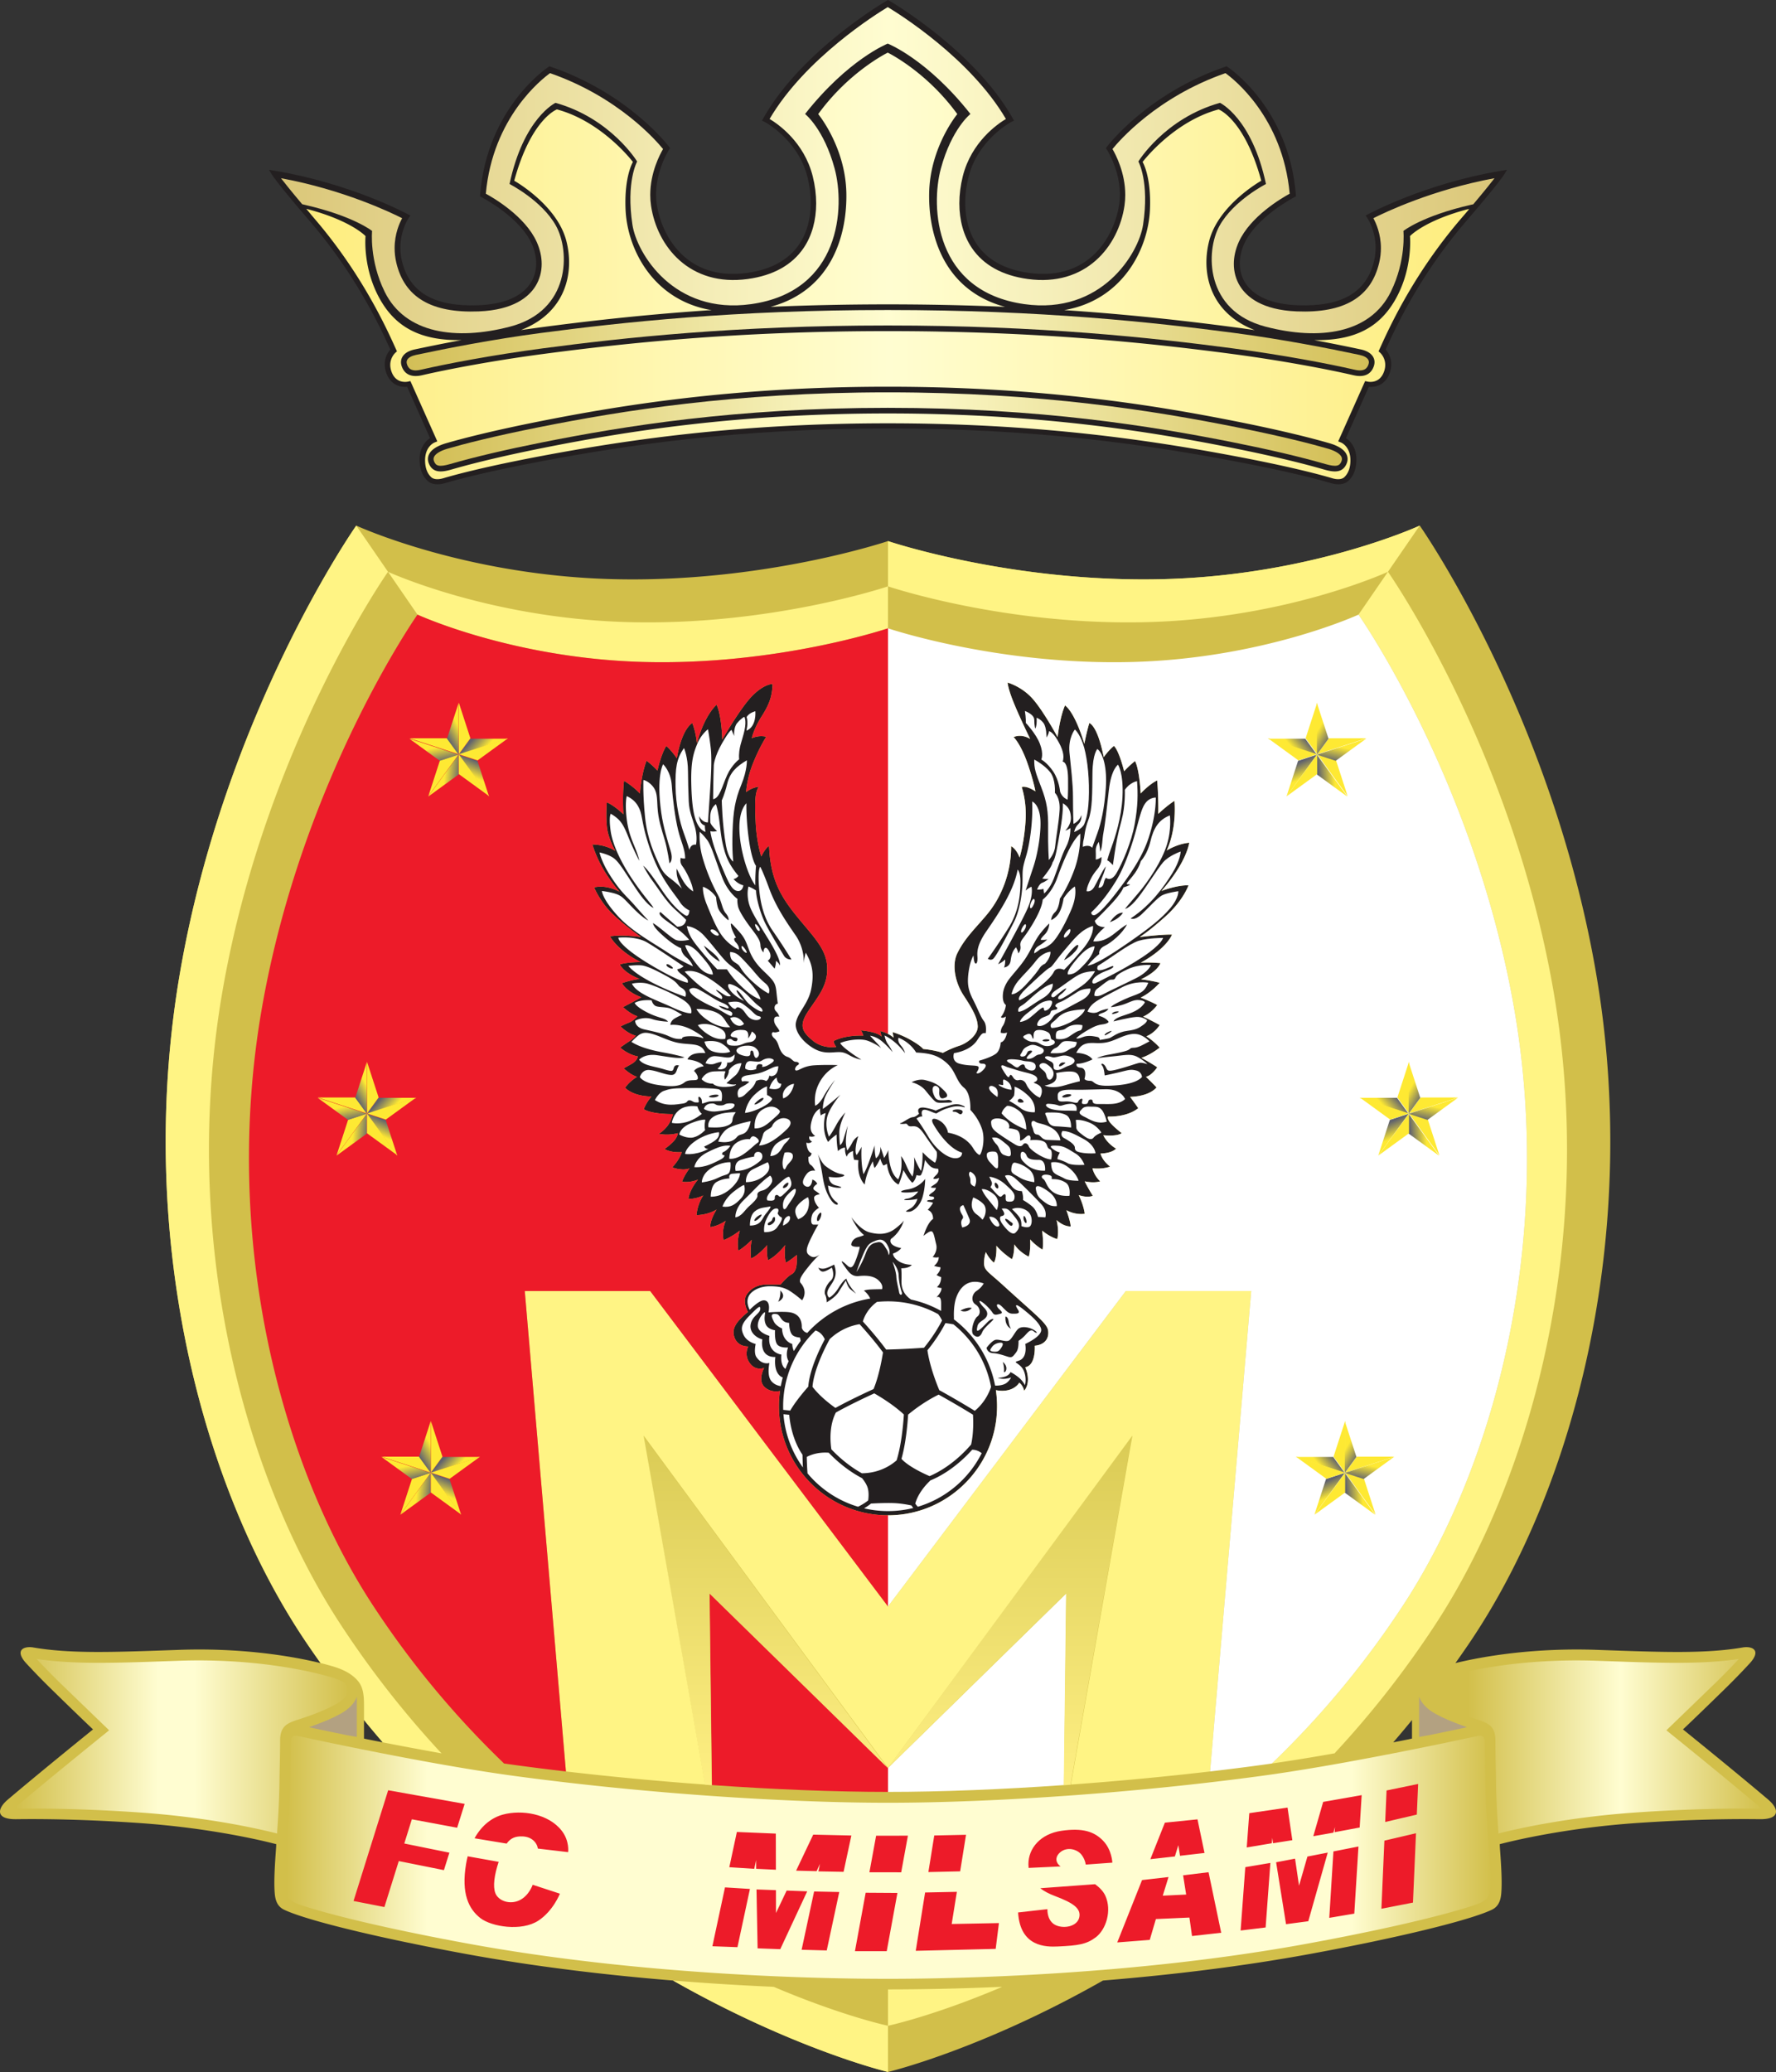 <svg xmlns="http://www.w3.org/2000/svg" viewBox="25.42 117.8 732.78 854.71"><rect x="25.42" y="117.8" width="732.78" height="854.71" fill="#333333" stroke="none"/><defs><linearGradient id="a" x1="153.921" x2="434.79" y1="620.48" y2="620.48" gradientTransform="translate(.5 -.5)" gradientUnits="userSpaceOnUse" spreadMethod="pad"><stop offset="0" stop-color="#d3bf57"/><stop offset=".5" stop-color="#fffdd1"/><stop offset="1" stop-color="#d3bf57"/></linearGradient><linearGradient id="b" x1="114.378" x2="474.33" y1="670.949" y2="670.949" gradientTransform="translate(.5 -.5)" gradientUnits="userSpaceOnUse" spreadMethod="pad"><stop offset="0" stop-color="#feed7e"/><stop offset=".5" stop-color="#fffdd1"/><stop offset="1" stop-color="#feed7e"/></linearGradient><linearGradient id="c" x1="106.543" x2="482.168" y1="700.596" y2="700.596" gradientTransform="translate(.5 -.5)" gradientUnits="userSpaceOnUse" spreadMethod="pad"><stop offset="0" stop-color="#dbc779"/><stop offset=".5" stop-color="#fffdd1"/><stop offset="1" stop-color="#dbc779"/></linearGradient><linearGradient id="d" x1="145.553" x2="443.159" y1="648.056" y2="648.056" gradientTransform="translate(.5 -.5)" gradientUnits="userSpaceOnUse" spreadMethod="pad"><stop offset="0" stop-color="#d3bf57"/><stop offset=".5" stop-color="#fffdd1"/><stop offset="1" stop-color="#d3bf57"/></linearGradient><linearGradient id="e" x1="23.889" x2="127.193" y1="212.844" y2="212.844" gradientTransform="translate(.5 -.5)" gradientUnits="userSpaceOnUse" spreadMethod="pad"><stop offset="0" stop-color="#d2bf4a"/><stop offset=".427" stop-color="#fffdd1"/><stop offset=".535" stop-color="#fffdd1"/><stop offset="1" stop-color="#d2bf4a"/></linearGradient><linearGradient id="f" x1="107.731" x2="480.979" y1="178.45" y2="178.45" gradientTransform="translate(.5 -.5)" gradientUnits="userSpaceOnUse" spreadMethod="pad"><stop offset="0" stop-color="#d2bf4a"/><stop offset=".117" stop-color="#fffdd1"/><stop offset=".5" stop-color="#fffdd1"/><stop offset=".883" stop-color="#fffdd1"/><stop offset="1" stop-color="#d2bf4a"/></linearGradient><linearGradient id="g" x1="461.518" x2="564.822" y1="212.844" y2="212.844" gradientTransform="translate(.5 -.5)" gradientUnits="userSpaceOnUse" spreadMethod="pad"><stop offset="0" stop-color="#d2bf4a"/><stop offset=".114" stop-color="#d2bf4a"/><stop offset=".573" stop-color="#fffdd1"/><stop offset="1" stop-color="#d2bf4a"/></linearGradient><linearGradient id="h" x1="256.542" x2="256.541" y1="200.775" y2="308.889" gradientTransform="translate(.5 -.5)" gradientUnits="userSpaceOnUse" spreadMethod="pad"><stop offset="0" stop-color="#feef83"/><stop offset="1" stop-color="#dacb55"/></linearGradient><linearGradient id="i" x1="332.169" x2="332.168" y1="200.775" y2="308.889" gradientTransform="translate(.5 -.5)" gradientUnits="userSpaceOnUse" spreadMethod="pad"><stop offset="0" stop-color="#feef83"/><stop offset="1" stop-color="#dacb55"/></linearGradient><linearGradient id="j" x1="139.725" x2="136.205" y1="406.314" y2="398.409" gradientTransform="translate(.5 -.5)" gradientUnits="userSpaceOnUse" spreadMethod="pad"><stop offset="0" stop-color="#61636d"/><stop offset=".561" stop-color="#fee933"/><stop offset="1" stop-color="#fee933"/></linearGradient><linearGradient id="k" x1="137.296" x2="143.725" y1="414.135" y2="408.346" gradientTransform="translate(.5 -.5)" gradientUnits="userSpaceOnUse" spreadMethod="pad"><stop offset="0" stop-color="#61636d"/><stop offset=".561" stop-color="#fee933"/><stop offset="1" stop-color="#fee933"/></linearGradient><linearGradient id="l" x1="126.478" x2="124.679" y1="406.482" y2="414.945" gradientTransform="translate(.5 -.5)" gradientUnits="userSpaceOnUse" spreadMethod="pad"><stop offset="0" stop-color="#61636d"/><stop offset=".561" stop-color="#fee933"/><stop offset="1" stop-color="#fee933"/></linearGradient><linearGradient id="m" x1="133.04" x2="124.437" y1="401.584" y2="402.488" gradientTransform="translate(.5 -.5)" gradientUnits="userSpaceOnUse" spreadMethod="pad"><stop offset="0" stop-color="#61636d"/><stop offset=".561" stop-color="#fee933"/><stop offset="1" stop-color="#fee933"/></linearGradient><linearGradient id="n" x1="129.104" x2="136.596" y1="414.241" y2="418.567" gradientTransform="translate(.5 -.5)" gradientUnits="userSpaceOnUse" spreadMethod="pad"><stop offset="0" stop-color="#61636d"/><stop offset=".561" stop-color="#fee933"/><stop offset="1" stop-color="#fee933"/></linearGradient><linearGradient id="o" x1="168.125" x2="164.605" y1="517.443" y2="509.538" gradientTransform="translate(.5 -.5)" gradientUnits="userSpaceOnUse" spreadMethod="pad"><stop offset="0" stop-color="#61636d"/><stop offset=".561" stop-color="#fee933"/><stop offset="1" stop-color="#fee933"/></linearGradient><linearGradient id="p" x1="165.696" x2="172.125" y1="525.264" y2="519.476" gradientTransform="translate(.5 -.5)" gradientUnits="userSpaceOnUse" spreadMethod="pad"><stop offset="0" stop-color="#61636d"/><stop offset=".561" stop-color="#fee933"/><stop offset="1" stop-color="#fee933"/></linearGradient><linearGradient id="q" x1="154.877" x2="153.078" y1="517.611" y2="526.075" gradientTransform="translate(.5 -.5)" gradientUnits="userSpaceOnUse" spreadMethod="pad"><stop offset="0" stop-color="#61636d"/><stop offset=".561" stop-color="#fee933"/><stop offset="1" stop-color="#fee933"/></linearGradient><linearGradient id="r" x1="161.439" x2="152.836" y1="512.713" y2="513.617" gradientTransform="translate(.5 -.5)" gradientUnits="userSpaceOnUse" spreadMethod="pad"><stop offset="0" stop-color="#61636d"/><stop offset=".561" stop-color="#fee933"/><stop offset="1" stop-color="#fee933"/></linearGradient><linearGradient id="s" x1="157.503" x2="164.996" y1="525.371" y2="529.697" gradientTransform="translate(.5 -.5)" gradientUnits="userSpaceOnUse" spreadMethod="pad"><stop offset="0" stop-color="#61636d"/><stop offset=".561" stop-color="#fee933"/><stop offset="1" stop-color="#fee933"/></linearGradient><linearGradient id="t" x1="159.482" x2="155.962" y1="295.184" y2="287.279" gradientTransform="translate(.5 -.5)" gradientUnits="userSpaceOnUse" spreadMethod="pad"><stop offset="0" stop-color="#61636d"/><stop offset=".561" stop-color="#fee933"/><stop offset="1" stop-color="#fee933"/></linearGradient><linearGradient id="u" x1="157.052" x2="163.48" y1="303.006" y2="297.218" gradientTransform="translate(.5 -.5)" gradientUnits="userSpaceOnUse" spreadMethod="pad"><stop offset="0" stop-color="#61636d"/><stop offset=".561" stop-color="#fee933"/><stop offset="1" stop-color="#fee933"/></linearGradient><linearGradient id="v" x1="146.234" x2="144.435" y1="295.353" y2="303.816" gradientTransform="translate(.5 -.5)" gradientUnits="userSpaceOnUse" spreadMethod="pad"><stop offset="0" stop-color="#61636d"/><stop offset=".561" stop-color="#fee933"/><stop offset="1" stop-color="#fee933"/></linearGradient><linearGradient id="w" x1="152.795" x2="144.192" y1="290.455" y2="291.359" gradientTransform="translate(.5 -.5)" gradientUnits="userSpaceOnUse" spreadMethod="pad"><stop offset="0" stop-color="#61636d"/><stop offset=".561" stop-color="#fee933"/><stop offset="1" stop-color="#fee933"/></linearGradient><linearGradient id="x" x1="148.86" x2="156.352" y1="303.112" y2="307.438" gradientTransform="translate(.5 -.5)" gradientUnits="userSpaceOnUse" spreadMethod="pad"><stop offset="0" stop-color="#61636d"/><stop offset=".561" stop-color="#fee933"/><stop offset="1" stop-color="#fee933"/></linearGradient><linearGradient id="y" x1="-1240.235" x2="-1243.755" y1="406.313" y2="398.408" gradientTransform="matrix(-1 0 0 1 -790.749 -.5)" gradientUnits="userSpaceOnUse" spreadMethod="pad"><stop offset="0" stop-color="#61636d"/><stop offset=".561" stop-color="#fee933"/><stop offset="1" stop-color="#fee933"/></linearGradient><linearGradient id="z" x1="-1242.664" x2="-1236.236" y1="414.135" y2="408.346" gradientTransform="matrix(-1 0 0 1 -790.749 -.5)" gradientUnits="userSpaceOnUse" spreadMethod="pad"><stop offset="0" stop-color="#61636d"/><stop offset=".561" stop-color="#fee933"/><stop offset="1" stop-color="#fee933"/></linearGradient><linearGradient id="A" x1="-1253.482" x2="-1255.281" y1="406.482" y2="414.945" gradientTransform="matrix(-1 0 0 1 -790.749 -.5)" gradientUnits="userSpaceOnUse" spreadMethod="pad"><stop offset="0" stop-color="#61636d"/><stop offset=".561" stop-color="#fee933"/><stop offset="1" stop-color="#fee933"/></linearGradient><linearGradient id="B" x1="-1246.921" x2="-1255.524" y1="401.584" y2="402.488" gradientTransform="matrix(-1 0 0 1 -790.749 -.5)" gradientUnits="userSpaceOnUse" spreadMethod="pad"><stop offset="0" stop-color="#61636d"/><stop offset=".561" stop-color="#fee933"/><stop offset="1" stop-color="#fee933"/></linearGradient><linearGradient id="C" x1="-1250.856" x2="-1243.363" y1="414.241" y2="418.567" gradientTransform="matrix(-1 0 0 1 -790.749 -.5)" gradientUnits="userSpaceOnUse" spreadMethod="pad"><stop offset="0" stop-color="#61636d"/><stop offset=".561" stop-color="#fee933"/><stop offset="1" stop-color="#fee933"/></linearGradient><linearGradient id="D" x1="-1211.835" x2="-1215.354" y1="517.443" y2="509.537" gradientTransform="matrix(-1 0 0 1 -790.749 -.5)" gradientUnits="userSpaceOnUse" spreadMethod="pad"><stop offset="0" stop-color="#61636d"/><stop offset=".561" stop-color="#fee933"/><stop offset="1" stop-color="#fee933"/></linearGradient><linearGradient id="E" x1="-1214.265" x2="-1207.836" y1="525.264" y2="519.476" gradientTransform="matrix(-1 0 0 1 -790.749 -.5)" gradientUnits="userSpaceOnUse" spreadMethod="pad"><stop offset="0" stop-color="#61636d"/><stop offset=".561" stop-color="#fee933"/><stop offset="1" stop-color="#fee933"/></linearGradient><linearGradient id="F" x1="-1225.082" x2="-1226.881" y1="517.612" y2="526.075" gradientTransform="matrix(-1 0 0 1 -790.749 -.5)" gradientUnits="userSpaceOnUse" spreadMethod="pad"><stop offset="0" stop-color="#61636d"/><stop offset=".561" stop-color="#fee933"/><stop offset="1" stop-color="#fee933"/></linearGradient><linearGradient id="G" x1="-1218.521" x2="-1227.124" y1="512.713" y2="513.617" gradientTransform="matrix(-1 0 0 1 -790.749 -.5)" gradientUnits="userSpaceOnUse" spreadMethod="pad"><stop offset="0" stop-color="#61636d"/><stop offset=".561" stop-color="#fee933"/><stop offset="1" stop-color="#fee933"/></linearGradient><linearGradient id="H" x1="-1222.457" x2="-1214.964" y1="525.371" y2="529.697" gradientTransform="matrix(-1 0 0 1 -790.749 -.5)" gradientUnits="userSpaceOnUse" spreadMethod="pad"><stop offset="0" stop-color="#61636d"/><stop offset=".561" stop-color="#fee933"/><stop offset="1" stop-color="#fee933"/></linearGradient><linearGradient id="I" x1="-1220.478" x2="-1223.998" y1="295.184" y2="287.279" gradientTransform="matrix(-1 0 0 1 -790.749 -.5)" gradientUnits="userSpaceOnUse" spreadMethod="pad"><stop offset="0" stop-color="#61636d"/><stop offset=".561" stop-color="#fee933"/><stop offset="1" stop-color="#fee933"/></linearGradient><linearGradient id="J" x1="-1222.908" x2="-1216.479" y1="303.006" y2="297.217" gradientTransform="matrix(-1 0 0 1 -790.749 -.5)" gradientUnits="userSpaceOnUse" spreadMethod="pad"><stop offset="0" stop-color="#61636d"/><stop offset=".561" stop-color="#fee933"/><stop offset="1" stop-color="#fee933"/></linearGradient><linearGradient id="K" x1="-1233.726" x2="-1235.525" y1="295.353" y2="303.816" gradientTransform="matrix(-1 0 0 1 -790.749 -.5)" gradientUnits="userSpaceOnUse" spreadMethod="pad"><stop offset="0" stop-color="#61636d"/><stop offset=".561" stop-color="#fee933"/><stop offset="1" stop-color="#fee933"/></linearGradient><linearGradient id="L" x1="-1227.164" x2="-1235.768" y1="290.455" y2="291.359" gradientTransform="matrix(-1 0 0 1 -790.749 -.5)" gradientUnits="userSpaceOnUse" spreadMethod="pad"><stop offset="0" stop-color="#61636d"/><stop offset=".561" stop-color="#fee933"/><stop offset="1" stop-color="#fee933"/></linearGradient><linearGradient id="M" x1="-1231.1" x2="-1223.608" y1="303.112" y2="307.438" gradientTransform="matrix(-1 0 0 1 -790.749 -.5)" gradientUnits="userSpaceOnUse" spreadMethod="pad"><stop offset="0" stop-color="#61636d"/><stop offset=".561" stop-color="#fee933"/><stop offset="1" stop-color="#fee933"/></linearGradient></defs><path fill="#231f20" d="M391.23 118.127c-.347.199-34.874 20.23-50.819 48.35l-.596 1.054 1.079.553c.137.07 13.814 7.239 17.697 22.77 2.628 10.508 1.393 20.589-3.383 27.657-4.4 6.507-11.632 10.497-21.495 11.857-25.675 3.542-35.536-16.152-37.314-28.347-1.726-11.839 4.982-22.326 5.05-22.43l.442-.679-.482-.649c-.163-.218-16.56-21.906-48.763-32.93l-.535-.183-.472.307c-.252.163-25.198 16.697-28.114 52.572l-.064.775.693.354c.156.08 15.673 8.088 20.668 19.188 2.557 5.685 2.434 11.516-.341 15.998-3.537 5.714-11.002 8.955-21.587 9.373-18.209.718-28.557-5.26-31.64-18.274-2.376-10.034 2.68-17.585 2.731-17.66l.727-1.062-1.13-.616c-.23-.126-23.473-12.641-54.667-17.84l-2.543-.424 1.366 2.185c.09.146 2.378 3.737 15.64 19.163 12.73 14.806 23.516 31.812 32.06 50.545l1.024 2.25c-.86.993-2.3 3.096-2.3 6.115 0 1.087.189 2.29.657 3.597 1.817 5.06 5.97 5.928 8.588 5.672.61 1.362 8.687 19.458 9.453 21.171-1.579 1.02-4.325 3.555-4.325 8.932 0 .2.004.403.01.612.164 4.29 1.87 6.756 3.274 8.069 1.591 1.49 4.219 1.836 7.21.952 5.41-1.602 17.91-4.93 40.842-9.23 33.12-6.21 79.185-13.339 141.936-13.339 62.752 0 108.818 7.13 141.939 13.339 22.931 4.3 35.43 7.628 40.84 9.23 2.991.884 5.62.537 7.21-.953 1.404-1.312 3.111-3.778 3.273-8.068.007-.209.01-.412.01-.612 0-5.377-2.745-7.912-4.325-8.932.767-1.713 8.844-19.81 9.453-21.171 2.618.256 6.77-.614 8.588-5.672.47-1.308.657-2.51.657-3.597 0-3.019-1.44-5.122-2.3-6.114l1.026-2.25c8.543-18.734 19.328-35.74 32.059-50.546 13.262-15.426 15.55-19.017 15.64-19.163l1.365-2.185-2.542.424c-31.195 5.199-54.438 17.714-54.668 17.84l-1.13.615.727 1.063c.051.075 5.108 7.626 2.731 17.66-3.082 13.015-13.431 18.992-31.638 18.274-10.587-.418-18.052-3.66-21.587-9.373-2.775-4.482-2.9-10.313-.342-15.998 4.996-11.1 20.51-19.109 20.668-19.188l.692-.354-.062-.775c-2.917-35.875-27.864-52.41-28.115-52.572l-.473-.307-.534.182c-32.203 11.025-48.6 32.713-48.764 32.931l-.481.65.441.678c.068.104 6.778 10.591 5.052 22.43-1.78 12.195-11.64 31.889-37.316 28.347-9.863-1.36-17.095-5.35-21.493-11.857-4.778-7.068-6.011-17.149-3.384-27.657 3.883-15.531 17.56-22.7 17.696-22.77l1.08-.552-.597-1.055c-15.945-28.12-50.47-48.151-50.817-48.35l-.577-.332-.579.332z"/><path fill="url(#a)" d="M153.92 610.466c-.201.505-.2.96.006 1.39.45.94 1.863 1.818 3.979 2.469 5.081 1.479 14.203 3.853 28.732 6.745 25.13 5.002 60.085 10.743 107.718 10.743h.002c47.633 0 82.587-5.741 107.717-10.743 14.53-2.892 23.652-5.266 28.746-6.75 2.103-.646 3.516-1.523 3.965-2.465.206-.43.208-.884.005-1.389-.553-1.384-1.45-1.86-5.054-.819-7.604 2.198-17.226 4.46-28.597 6.724-24.916 4.958-59.57 10.651-106.782 10.651-47.213 0-81.868-5.693-106.785-10.651-11.37-2.264-20.992-4.526-28.596-6.724-3.604-1.041-4.501-.565-5.055.82z" transform="matrix(1.333 0 0 -1.333 -.667 1121.853)"/><path fill="url(#b)" d="M114.378 688.607c13.88-3.596 18.333-8.442 18.333-8.442s-1.016-10.454 4.937-20.328c4.727-7.841 12.123-12.092 24.774-11.852l-1.504-.277a574.81 574.81 0 0 1-12.895-2.596c-1.892-.386-3.243-1.19-3.898-2.325-.49-.846-.567-1.837-.225-2.864.603-1.808 2.193-3.763 6.345-2.805 7.927 1.83 21.971 4.522 37.611 6.589 24.85 3.284 59.412 7.055 106.499 7.055 47.088 0 81.65-3.77 106.5-7.055 15.64-2.067 29.684-4.759 37.611-6.589 4.152-.958 5.743.997 6.346 2.805.341 1.027.264 2.017-.225 2.864-.656 1.134-2.007 1.94-3.907 2.326-4 .854-8.89 1.852-14.338 2.868l1.362-.004c11.793.096 18.81 4.316 23.359 11.86 5.953 9.874 4.937 20.328 4.937 20.328s4.32 4.702 17.713 8.28l.617.081a718.796 718.796 0 0 0-2.474-2.892c-9.654-11.229-17.833-24.122-24.308-38.321l-1.28-2.81.487-.43c.081-.072 1.584-1.435 1.584-3.774 0-.629-.108-1.328-.383-2.093-1.365-3.804-4.76-3.15-5.143-3.063l-.697.157-.295-.65-8.04-18.011.847-.338c.127-.051 3.106-1.3 2.933-5.907-.081-2.108-.72-3.738-1.904-4.845-.72-.675-2.112-.792-3.723-.316-4.089 1.21-13.53 3.725-30.804 6.964-24.914 4.672-59.567 10.034-106.773 10.034-47.208 0-81.86-5.362-106.775-10.034-17.275-3.239-26.716-5.753-30.805-6.964-1.611-.476-3.002-.359-3.722.316-1.184 1.107-1.824 2.737-1.904 4.845-.174 4.607 2.805 5.856 2.932 5.907l.84.337-.361.827-7.963 17.838-.701-.16c-.382-.088-3.778-.74-5.143 3.063a6.153 6.153 0 0 0-.383 2.093c0 2.34 1.503 3.702 1.584 3.773l.483.428-.264.59-1.012 2.223c-6.475 14.2-14.654 27.092-24.308 38.321a265.62 265.62 0 0 0-2.477 2.974m71.918-65.83c-14.59-2.903-23.764-5.291-28.89-6.784-2.676-.822-4.37-1.96-5.052-3.386-.416-.87-.433-1.834-.051-2.79 1.295-3.236 4.373-2.649 7.156-1.843 7.451 2.152 17.29 4.465 28.453 6.687 24.837 4.944 59.383 10.618 106.443 10.618 47.061 0 81.606-5.674 106.444-10.618 11.164-2.222 21.002-4.535 28.452-6.687 2.784-.806 5.862-1.393 7.157 1.844.382.955.364 1.92-.051 2.789-.681 1.425-2.376 2.564-5.038 3.383-5.14 1.496-14.313 3.884-28.905 6.788-25.208 5.017-60.272 10.777-108.057 10.777-47.787 0-82.851-5.76-108.06-10.777m164.471 34.364c20.383-1.408 37.28-3.395 51.171-5.23a395.21 395.21 0 0 0 5.997-.84l-.775.314c-13.418 5.596-15.774 17.825-13.306 27.327 2.904 11.18 16.117 18.585 16.117 18.585-5.227 19.166-13.213 22.07-13.213 22.07-14.085-3.775-23.523-16.262-23.523-16.262s2.704-4.36 2.28-14.665c-.507-12.29-8.498-28.117-26.539-31.179l1.791-.12m-20.086 1.113c-19.406 5.255-23.765 22.888-23.512 35.268.29 14.23 8.712 24.394 8.712 24.394-9.583 13.213-21.525 19.02-21.525 19.02s-11.944-5.807-21.528-19.02c0 0 8.421-10.164 8.712-24.394.253-12.367-4.097-29.975-23.448-35.251l1.143.048c10.857.452 22.546.718 35.119.718h.002c12.531 0 24.185-.264 35.012-.714l1.313-.07m-90.84-1.01c-18.117 3.018-26.14 18.883-26.646 31.197-.425 10.304 2.28 14.665 2.28 14.665s-9.438 12.487-23.523 16.263c0 0-7.986-2.905-13.213-22.071 0 0 13.212-7.405 16.117-18.585 2.513-9.675.025-22.177-14.051-27.627l5.966.825c13.991 1.85 31.03 3.852 51.607 5.261l1.462.072z" transform="matrix(1.333 0 0 -1.333 -.667 1121.853)"/><path fill="url(#c)" d="M113.107 690.031c-3.477 4.122-5.461 6.612-6.564 8.048 19.234-3.536 33.993-10.597 37.504-12.38-.82-1.49-2.334-4.844-2.334-9.267 0-1.41.153-2.926.532-4.526 2.534-10.7 10.874-15.622 25.494-15.045 10.795.426 15.531 4.506 17.603 7.854 1.26 2.036 1.893 4.38 1.893 6.844 0 2.21-.508 4.516-1.53 6.785-3.576 7.947-13.36 13.639-15.757 14.942 2.156 23.701 17.452 35.566 19.88 37.304 21.211-7.387 32.92-20.948 34.971-23.486-.995-1.696-3.96-7.313-3.96-14.19 0-1.071.072-2.171.236-3.291 1.85-12.685 12.01-25.21 29.948-22.736 7.91 1.092 13.738 4.336 17.325 9.644 2.542 3.76 3.85 8.545 3.85 13.761 0 2.705-.35 5.525-1.064 8.38-2.654 10.612-10.746 16.186-13.351 17.742 11.063 18.845 33.285 32.642 36.574 34.612 3.289-1.97 25.509-15.767 36.571-34.612-2.605-1.556-10.697-7.13-13.35-17.742-.714-2.855-1.065-5.675-1.065-8.38 0-5.216 1.308-10 3.85-13.761 3.588-5.308 9.417-8.552 17.325-9.644 17.938-2.474 28.099 10.051 29.95 22.736.162 1.12.234 2.22.234 3.29 0 6.878-2.964 12.495-3.96 14.191 2.052 2.538 13.76 16.1 34.972 23.486 2.427-1.738 17.722-13.603 19.88-37.304-2.398-1.303-12.181-6.995-15.759-14.942-1.02-2.269-1.529-4.575-1.529-6.785 0-2.465.633-4.808 1.893-6.844 2.072-3.348 6.808-7.428 17.604-7.854 14.62-.577 22.96 4.344 25.493 15.045.379 1.6.533 3.117.533 4.526 0 4.423-1.515 7.777-2.335 9.267 3.511 1.783 18.27 8.844 37.504 12.38-1.105-1.438-3.096-3.937-6.587-8.076l-.564-.118c-15.248-3.456-21.05-8.123-21.05-8.123s.915-9.094-3.92-18.876c-6.39-12.923-22.07-15.1-38.77-10.744-18.816 4.908-18.584 23.377-14.228 31.217 4.355 7.841 14.374 12.923 14.374 12.923-4.356 20.473-14.229 25.12-14.229 25.12-17.134-4.792-25.265-18.15-25.265-18.15s3.485-6.244 1.452-19.602c-1.344-8.831-12.838-27.9-36.735-24.539-27.878 3.92-29.04 30.161-25.846 41.963 3.34 12.342 9.148 16.88 9.148 16.88-13.395 16.988-25.591 21.78-25.591 21.78s-12.199-4.792-25.594-21.78c0 0 5.809-4.538 9.148-16.88 3.194-11.802 2.033-38.042-25.845-41.963-23.899-3.36-35.392 15.708-36.735 24.539-2.033 13.358 1.452 19.602 1.452 19.602s-8.132 13.358-25.265 18.15c0 0-9.874-4.647-14.23-25.12 0 0 10.019-5.082 14.374-12.923 4.356-7.84 4.588-26.309-14.229-31.217-16.698-4.356-32.38-2.179-38.768 10.744-4.836 9.782-3.92 18.876-3.92 18.876s-5.708 4.59-20.675 8.038z" transform="matrix(1.333 0 0 -1.333 -.667 1121.853)"/><path fill="url(#d)" d="M145.553 640.475c-.185.555-.159 1.026.08 1.44.393.68 1.368 1.21 2.746 1.49 9.41 2.009 23.74 4.813 38.621 6.78 25.05 3.31 59.89 7.111 107.355 7.111 47.466 0 82.306-3.8 107.357-7.11 14.88-1.968 29.21-4.772 38.612-6.778 1.386-.283 2.36-.812 2.753-1.492.24-.415.267-.886.082-1.441-.383-1.146-1.216-2.371-4.3-1.659-7.967 1.839-22.074 4.543-37.776 6.618-24.902 3.292-59.538 7.07-106.726 7.07-47.19 0-81.827-3.778-106.73-7.07-15.7-2.075-29.807-4.78-37.774-6.618-3.084-.712-3.916.513-4.3 1.659z" transform="matrix(1.333 0 0 -1.333 -.667 1121.853)"/><path fill="#d2bf4a" d="M157.64 803.766a445.868 445.868 0 0 1-5.171-7.419c-44.916-65.824-71.245-171.142-52.66-278.01 18.586-106.867 72.6-183.726 72.6-183.726s44.12 20.375 105.125 22.07c62.727 1.743 114.275-15.682 114.275-15.682s51.545 17.425 114.271 15.682c61.005-1.695 105.125-22.07 105.125-22.07s54.014 76.86 72.6 183.726c18.586 106.868-7.744 212.186-52.66 278.01a451.18 451.18 0 0 1-4.782 6.872l-.434.618c12.751-3.116 33.475-6.34 58.457-5.457 26.583.941 44.4 1.691 60.089-.991 3.678-.629 8.054.961 2.785 6.664a294.507 294.507 0 0 1-10.602 10.88c-12.197 11.906-16.844 16.262-16.844 16.262s21.788 17.59 35.165 28.953c4.567 3.878 4.996 8.2-3.502 8.087-10.904-.146-28.288.029-50.83 1.583-29.52 2.036-51.457 7.418-56.432 8.717l.054 1.248c.562 7.757.983 14.37.556 19.227-.37 4.204-2.17 5.774-3.957 6.616-9.389 4.418-39.104 11.62-74.965 18.207-27.888 5.122-56.719 8.572-83.927 10.826l-1.462.12c-50.422 28.648-88.708 37.724-88.708 37.724s-38.227-9.063-88.59-37.66l-.128-.065c-27.632-2.252-56.992-5.732-85.376-10.945-35.862-6.587-65.577-13.789-74.966-18.207-1.787-.842-3.587-2.412-3.956-6.615-.427-4.857-.006-11.47.556-19.228l.053-1.248c-4.975-1.3-26.911-6.68-56.433-8.716-22.54-1.555-39.924-1.73-50.828-1.584-8.498.114-8.07-4.209-3.502-8.087C42.012 848.786 63.8 831.195 63.8 831.195s-4.647-4.356-16.843-16.263a294.768 294.768 0 0 1-10.603-10.878c-5.269-5.704-.893-7.293 2.786-6.665 15.689 2.682 33.506 1.932 60.088.99 24.438-.864 44.801 2.204 57.613 5.257 0 0 .292.06.856.194l-.057-.064m442.627 32.774c2.144-.42 4.27-.84 6.373-1.26l1.37-.311v-7.646l-.708.858a446.657 446.657 0 0 1-6.499 7.74l-.536.619m-424.664-9.255v7.684l.685.168c2.288.457 4.589.912 6.892 1.363l.147.018a445.468 445.468 0 0 1-7.679-9.15l-.045-.083z"/><path fill="#fff484" d="M611.205 334.611s-44.12 20.375-105.125 22.07c-62.726 1.743-114.271-15.682-114.271-15.682l-.003 35.986s-45.61 15.42-101.115 13.877c-53.98-1.5-93.021-19.53-93.021-19.53l-25.26-36.72s-54.015 76.858-72.6 183.725c-18.586 106.868 7.743 212.186 52.659 278.01 1.71 2.507 3.434 4.98 5.172 7.419l.056.064.25.06c.826.2 2.097.523 3.77.999 2.995.851 6.7 2.057 9.712 4.636 3.084 2.64 4.174 5.263 4.174 11.36v6.399l.045.083a445.468 445.468 0 0 0 7.679 9.151l.708.149a1411.753 1411.753 0 0 0 22.67 4.242l.938.172-.928-.93a400.236 400.236 0 0 1-40.562-51.954c-41.115-62.638-66.372-161.297-48.897-261.78 17.476-100.482 68.263-172.75 68.263-172.75s41.484 19.158 98.843 20.752c58.98 1.639 107.444-14.745 107.444-14.745s48.467 16.384 107.447 14.745c57.358-1.594 98.843-20.751 98.843-20.751s50.787 72.267 68.262 172.749c17.475 100.483-7.782 199.142-48.896 261.78a400.214 400.214 0 0 1-40.936 52.36l-.44.504c-8.8 1.557-17.517 2.988-25.742 4.177l-.136.022c18.822-18.072 37.257-39.544 53.961-64.994 38.692-58.946 62.462-151.797 46.017-246.36-16.446-94.563-64.241-162.573-64.241-162.573l25.26-36.722z"/><path fill="url(#e)" d="M127.193 229.61c-.29-1.452-1.498-2.52-3.614-3.74-3.75-2.163-9.416-4.072-12.351-4.986-2.62-.93-4.974-1.802-4.958-6.303.013-3.934-.14-8.344-.203-13.14-.068-5.266-.374-10.313-.7-14.956l-.011-.654c-4.708 1.209-20.794 5.007-42.404 6.498-17.155 1.183-30.347 1.302-38.393 1.194-.266-.003-.458.01-.67.019.08.072.14.136.231.213 9.886 8.398 26.146 21.531 26.31 21.663l2.916 2.354L38.03 232.56a219.918 219.918 0 0 0-7.132 7.299c11.27-1.703 23.693-1.29 42.097-.634l2.044.072c11.945.423 23.03-.453 32.129-1.869 5.335-.83 9.986-1.848 13.729-2.892 4.119-1.15 6.87-2.063 6.296-4.926z" transform="matrix(1.333 0 0 -1.333 -.667 1121.853)"/><path fill="url(#f)" d="M294.356 140.864c21.224 0 76.373 1.062 129.973 10.907 27.06 4.97 44.566 9.445 52.243 12.121 3.458 1.285 4.439 2.374 4.407 6.973-.022 3.395-.322 7.65-.672 12.265-.416 5.485-.888 11.702-.973 18.267-.061 4.718-.13 9.07-.2 12.966-.026 1.38-.774 1.96-2.091 1.674a1293.57 1293.57 0 0 0-28.026-5.747c-13.073-2.535-26.871-4.978-38.89-6.613-37.768-5.136-82.129-8.327-115.77-8.327h-.003c-33.641 0-78.002 3.191-115.77 8.327-12.02 1.635-25.817 4.078-38.89 6.613a1293.557 1293.557 0 0 0-28.026 5.747c-1.317.287-2.065-.294-2.09-1.674-.07-3.895-.14-8.248-.2-12.966-.086-6.565-.558-12.782-.974-18.267-.35-4.615-.65-8.87-.673-12.265-.03-4.599.95-5.688 4.409-6.973 7.676-2.676 25.182-7.15 52.242-12.12 53.6-9.846 108.75-10.908 129.972-10.908z" transform="matrix(1.333 0 0 -1.333 -.667 1121.853)"/><path fill="url(#g)" d="M461.518 229.61c.29-1.452 1.498-2.52 3.614-3.74 3.75-2.163 9.416-4.072 12.351-4.986 2.62-.93 4.974-1.802 4.958-6.303-.013-3.934.14-8.344.203-13.14.068-5.266.374-10.313.7-14.956l.01-.654c4.708 1.209 20.795 5.007 42.405 6.498 17.155 1.183 30.347 1.302 38.393 1.194.266-.003.457.01.67.019-.079.072-.14.136-.231.213-9.886 8.398-26.146 21.531-26.31 21.663l-2.915 2.354 15.315 14.787a219.43 219.43 0 0 1 7.131 7.299c-11.269-1.703-23.691-1.29-42.096-.634l-2.044.072c-11.945.423-23.03-.453-32.129-1.869-5.335-.83-9.986-1.848-13.73-2.892-4.118-1.15-6.869-2.063-6.295-4.926z" transform="matrix(1.333 0 0 -1.333 -.667 1121.853)"/><path fill="#ed1b29" d="m575.588 881.531-1.708 27.395 10.321-1.743 1.726-27.685zm-36.359 6.489-1.928 26.134 10.313-1.26 1.963-26.62zm-52.834 31.047 10.235-25.728 10.919-1.248-2.373 7.688 9.655-.46-1.262-7.94 10.498-1.27 5.22 24.963-12.038 1.356-1.077-7.62-13.833.61-2.532 8.6zm36.011-36.904-2.9-13.867-13.458 1.366-5.993 15.065 10.113-1.129 1.428-4.632.694 4.362zm64.01-10.501.833-13.362-15.888 2.789-4.078 14.156 8.296-1.46.66-2.327-.157 2.135zm-45.544-5.915-1.044 14.143 10.35-1.743.165-2.237.341 2.237 7.953-1.262-1.98-13.45zm23.993 17.893-3.465 12.024-1.642-11.154-7.813 1.49 4.096 25.538 9.175-1.215 8.03-28.313zm45.133-17.307.55-12.638-13.03 2.69-.566 12.995zm-13.381 10.745-1.225 28.097 13.023-2.543 1.247-28.605zm-230.083 45.289 5.163-24.095-10.378-.218-5.152 24.038zm-3.438-32.612 10.386.183 3.21-14.982-15.738-.358-7.06 14.863 8.452.209 1.406-3.018zm-25.699-1.061-.008-3.598-.771 3.605-10.284-.665 3.115-14.533 16.07.67.035 14.908-8.157-.387zm.158 8.518.452 24.297 9.348.341 11.114-23.858-8.476-.318-4.399 9.258-.021-9.43-8.018-.29zm-13.005-.852-5.2 24.278 10.343.382 5.146-24.018zm-134.598-10.855-5.932 18.964-12.733-2.502 14.287-45.669 31.556 5.615-3.097 9.842-18.687-3.487-3.127 9.992 18.614 3.781-2.252 7.2zm218.519 4.528 2.424-15.088 13.108-.284-2.424 15.081zm11.749 8.164-2.133 13.268 19.492-.381-1.34 10.643-32.986.796 3.864-24.057zm-24.53.46-4.406 24.016-13.111-.01 4.418-24.09 13.1.084zm1.563-8.516 2.772-15.11-13.117.013-2.77 15.092 13.115.005zm52.569-1.813c-.054-.506-.08-1.03-.08-1.57 0-6.493 4.936-12.487 13.648-13.746 8.712-1.257 13.456.29 17.134 4.066 3.678 3.775 3.848 9.075 3.848 9.075l-10.963.799s-.508-3.776-3.34-5.445c-2.83-1.67-6.299-1.185-8.13 1.38-.798 1.116-1.266 3.083 1.077 4.825l-13.194.616zm27.439 6.72c1.882 1.384 3.41 2.96 4.231 4.778 2.71 6.002.388 13.842-3.97 17.133-3.834 2.897-7.259 3.389-15.584 3.775-4.838.225-15.584.29-16.456-14.035l12.1-1.355s-.29 4.84 3.388 6.582c3.422 1.62 9.003.58 9.777-3.291.728-3.638-2.613-5.905-10.067-8.712-2.385-.897-4.418-1.952-6.062-3.215zm-258.874-11.512c-.26 1.027-.487 2.1-.675 3.222-2.032 12.099 1.065 18.489 5.905 22.264 4.565 3.56 16.94 5.614 23.91 1.065 6.133-4.003 8.905-11.133 8.905-11.133l-11.229-3.677s-1.452 4.454-5.42 6.39c-3.97 1.934-8.713.289-9.972-2.905-1.107-2.814-.423-7.57 1.354-12.943zm16.077-5.24c1.646-2.317 3.651-3.105 6.673-2.96 3.49.166 5.767 2.329 6.22 5.02l12.463 1.464s.677-4.548-2.614-8.808c-5.483-7.097-16.584-8.772-24.297-6.679-4.43 1.203-8.695 4.33-11.684 9.774z"/><path fill="#fff484" d="M391.806 972.503s-38.227-9.063-88.59-37.66l-.128-.065.183.015a1119.431 1119.431 0 0 0 40.188 2.53l1.245.077c28.265 12.042 47.102 16.045 47.102 16.045s18.293-3.887 45.875-15.522l1.207-.544c-17.542.77-33.544 1.07-47.08 1.07h-.002v34.054z"/><path fill="#b3a181" d="M172.66 818.708v15.585s-3.33-.56-4.504-.8a1979.734 1979.734 0 0 1-15.227-3.188l1.125-.443c3.951-1.396 8.663-3.273 12.257-5.346 3.67-2.118 5.556-4.577 6.358-6.847l-.008 1.039zm438.294 0v15.585s3.33-.56 4.505-.8c5.35-1.098 10.466-2.172 15.227-3.188l-1.125-.443c-3.952-1.396-8.664-3.273-12.258-5.346-3.67-2.118-5.555-4.577-6.358-6.847l.008 1.039z"/><path fill="#ed1b29" d="M391.809 856.972h-.003c-22.081 0-47.17-1.027-72.635-2.82l-.002-.397-.957-78.704 73.597 72.02v9.901z"/><path fill="#fff" d="M391.806 856.972h.003c22.08 0 47.168-1.026 72.632-2.82l.004-.324.958-78.777-73.594 72.02-.003 9.901z"/><path fill="url(#h)" d="M237.725 201.181 218.729 308.89l75.625-102.802L239.16 260.1l.717-59.028.001-.298-2.11.15-.043.256z" transform="matrix(1.333 0 0 -1.333 -.667 1121.853)"/><path fill="url(#i)" d="m350.982 201.155 19 107.734-75.626-102.802 55.196 54.014-.718-59.082-.003-.244 2.11.15.041.23z" transform="matrix(1.333 0 0 -1.333 -.667 1121.853)"/><path fill="#fff484" d="M492.643 710.001 467.31 853.646l-.054.306a1331.537 1331.537 0 0 0 57.447-5.412l.014-.192 16.957-197.976h-51.755l-98.113 130.1-98.11-130.1h-51.755l16.954 197.939.017.229c18.54 2.164 38.074 4.007 57.444 5.412l-.056-.34-25.328-143.61L391.806 847.07l100.837-137.069z"/><path fill="#231f20" d="M347.19 691.98a45.118 45.118 0 0 0-.384 5.891c0 24.816 20.187 45.005 45 45.005 24.814 0 45-20.19 45-45.005a45.32 45.32 0 0 0-.43-6.237l-.064-.384c7.22 1.387 9.655-3.077 9.655-3.077 1.597 1.162 2.032 3.34 2.032 3.34 3.195-3.921.435-9.73.435-9.73 4.502-.725 3.922-8.856 3.922-8.856 4.355-.436 5.952-3.195 5.517-6.244-.435-3.049-4.937-6.244-18.44-18.585-6.161-5.632-7.986-6.244-7.986-9.148s.726-4.646.726-4.646c1.451 2.904 3.339 4.356 3.339 4.356 1.307-2.178 1.016-6.97 1.016-6.97 2.904 3.34 6.39 5.518 6.39 5.518 1.016-1.742 1.016-6.1 1.016-6.1 2.177 3.34 5.953 5.083 5.953 5.083.87-2.759.58-7.115.58-7.115 2.324 2.613 5.083 4.212 5.083 4.212.58-2.76-.146-7.842-.146-7.842 3.63 2.904 6.244 3.485 6.244 3.485.872-3.63-.29-7.84-.29-7.84 3.193 2.904 5.807 2.613 5.807 2.613 0-1.888-1.742-6.68-1.742-6.68 4.066 2.179 7.551 1.453 7.551 1.453-.436-3.63-2.469-7.696-2.469-7.696 3.775 1.307 5.808.29 5.808.29-2.178-3.484-3.339-5.952-3.339-5.952 4.066.87 6.389 0 6.389 0-2.614-2.47-3.195-5.373-3.195-5.373 4.646.436 7.26-.726 7.26-.726-3.485-2.759-3.92-5.372-3.92-5.372 4.937-.145 6.389-2.033 6.389-2.033-4.066-2.47-5.228-5.517-5.228-5.517 6.099.58 7.55-.872 7.55-.872s-3.194-2.469-4.646-4.21c-1.452-1.743-1.016-2.614-1.016-2.614 8.712.145 12.487-3.485 12.487-3.485a159.84 159.84 0 0 0-3.34-4.647c8.422-.29 10.89-3.92 10.89-3.92-1.597-1.743-4.356-4.356-4.356-4.356 2.468-.58 4.647-3.92 4.647-3.92-2.033-1.452-6.534-3.921-6.534-3.921 3.775-1.161 7.55-4.21 7.55-4.21-2.758-3.05-5.517-4.647-5.517-4.647 3.63-1.452 5.517-4.646 5.517-4.646-3.05-1.742-6.824-3.485-6.824-3.485 3.63-1.597 5.808-4.792 5.808-4.792-2.904-1.597-6.825-3.049-6.825-3.049 4.502-2.178 7.841-6.099 7.841-6.099-2.904-.87-7.696-1.45-7.696-1.45 7.26-3.486 7.986-6.68 7.986-6.68-4.936-.436-8.131-.146-8.131-.146 11.035-6.098 12.923-11.616 12.923-11.616-4.066-.145-13.359 1.017-13.359 1.017s3.485-2.033 10.746-8.567c7.26-6.534 9.437-12.778 9.437-12.778-4.791-.146-11.18 2.323-11.18 2.323 10.6-12.051 11.471-19.892 11.471-19.892-4.937.436-9.293 3.194-9.293 3.194 4.356-9.437 3.194-20.472 3.194-20.472-3.194 2.032-6.679 5.371-6.679 5.371.146-7.114-.435-13.793-.435-13.793-3.195 1.452-6.825 5.372-6.825 5.372-.58-10.6-2.322-13.359-2.322-13.359-2.614 2.034-4.502 4.211-4.502 4.211-2.323-9.147-4.21-10.454-4.21-10.454-2.324 1.888-4.212 4.646-4.212 4.646-2.613-13.358-5.953-14.084-5.953-14.084a93.96 93.96 0 0 0-2.033 8.567c-4.21-13.794-7.986-15.827-7.986-15.827-2.177 4.937-3.049 13.068-3.049 13.068s-5.808-10.745-10.31-15.827c-4.5-5.081-10.308-6.68-10.308-6.68s0 2.18 2.613 8.568c2.614 6.389 6.68 14.665 6.68 14.665-3.92-2.323-6.825-.726-6.825-.726s2.9 2.653 5.808 11.035c2.468 7.115 3.194 11.326 3.194 11.326-4.065-2.614-5.662-1.742-5.662-1.742s2.097 5.79 1.597 13.793c-.58 9.293-2.469 15.247-2.469 15.247-1.451-3.776-3.484-4.647-3.484-4.647 0 11.616-4.45 21.205-9.293 27.298-4.5 5.662-9.583 10.018-12.923 16.843-2.283 4.666-1.016 11.907 2.614 17.424 3.63 5.517 5.663 9.147 5.808 12.632.145 3.485-4.065 6.97-7.696 8.131-3.63 1.162-6.679 2.904-6.679 2.904-4.065-1.306-8.131-1.597-8.131-1.597s-.872-1.307-5.227-3.775c-3.843-2.178-7.405-3.194-7.405-3.194s.144.58.435 2.323c0 0-1.888-1.888-5.517-2.758 0 0 .144.725.58 2.322 0 0-1.161-1.887-8.567-2.613 0 0 .726 1.161 1.017 2.177 0 0-6.97-.435-12.197 2.179 0 0-.291.726 1.016 2.468 0 0-5.371 1.016-9.728-2.614-4.356-3.63-5.787-6.13-1.888-12.051 3.921-5.953 8.422-10.745 7.842-18.731-.53-7.264-5.663-12.052-12.633-20.619-6.97-8.566-10.745-15.681-11.326-28.895 0 0-1.452.727-3.194 4.357 0 0-1.888-5.373-2.323-13.94-.436-8.566-.29-12.632 1.306-14.81 0 0-2.614.146-5.227 2.178 0 0 .146-5.227 2.904-12.052 2.759-6.824 5.372-10.744 5.372-10.744s-2.613-.872-5.952.58c0 0 .726-3.775 4.065-9.002 3.34-5.227 4.356-8.567 4.501-13.358 0 0-3.34-.146-8.277 4.791-4.936 4.937-12.487 18.15-12.487 18.15s-.145-9.583-2.323-14.374c0 0-4.791 3.774-8.131 15.826 0 0-.29-4.065-1.887-8.276 0 0-4.211 1.887-6.39 14.52 0 0-2.032-3.049-4.355-5.082 0 0-2.033 2.904-3.63 10.164 0 0-2.178-2.323-4.502-4.065 0 0-2.032 4.646-2.758 13.503 0 0-2.324-2.613-6.534-5.227 0 0-.726 4.21-.29 13.794 0 0-3.34-3.34-6.825-4.937 0 0-.435 4.937 0 9.874.435 4.936 3.485 10.163 3.485 10.163s-3.92-2.613-9.438-2.613c0 0 1.452 5.082 4.646 10.454 3.195 5.373 6.535 9.003 6.535 9.003s-5.373-3.05-10.456-1.743c0 0 2.47 6.099 7.841 11.18 5.373 5.083 11.471 9.294 11.471 9.294s-7.55-1.162-12.777-.29c0 0 3.049 5.807 12.632 10.599 0 0-5.808 0-8.566 1.016 0 0 1.452 3.34 8.13 5.953 0 0-3.048.29-7.26 1.743 0 0 1.743 3.485 7.987 5.809 0 0-1.653.952-3.68 2.032-1.451.774-3.871 2.033-3.871 2.033s3.05 2.903 5.954 3.775c0 0-1.597 1.888-3.486 2.614-1.888.725-3.485 1.597-3.485 1.597s3.05 3.048 6.244 3.774c0 0-.58 1.017-2.613 2.324a70.755 70.755 0 0 0-3.776 2.614s3.195 2.903 7.26 3.63c0 0-.144 1.742-2.468 3.049-2.323 1.306-3.34 1.887-3.34 1.887s2.904 2.76 5.518 3.485c0 0-3.048 1.742-4.937 4.501 0 0 2.905 3.485 10.89 3.63 0 0-2.033 2.178-3.194 5.227 0 0 2.614 2.033 12.051 2.033 0 0-.725 2.904-2.322 4.937-1.598 2.033-3.485 3.194-3.485 3.194s3.63.871 7.84-.29c0 0-.145 1.597-1.742 3.34-1.597 1.742-3.775 3.194-3.775 3.194s2.178 1.597 7.114 1.307c0 0-.725 2.904-3.92 6.244 0 0 1.167.658 3.92.87 1.888.146 3.195-.435 3.195-.435-2.614 3.63-3.05 5.518-3.05 5.518 3.34.58 6.535-.871 6.535-.871-3.775 4.646-3.921 7.985-3.921 7.985 3.485 0 6.099-1.452 6.099-1.452-2.614 4.066-2.759 8.131-2.759 8.131 5.082-.144 8.276-2.323 8.276-2.323-2.904 4.647-2.613 7.26-2.613 7.26 3.34-.435 6.389-2.613 6.389-2.613-1.888 4.21-.872 7.986-.872 7.986 3.34-1.307 6.68-3.921 6.68-3.921-1.453 4.792-.582 8.277-.582 8.277 2.905-1.742 5.519-4.5 5.519-4.5-.872 3.919-.291 7.694-.291 7.694 2.76-1.016 6.68-5.517 6.68-5.517-.437 3.485.29 6.243.29 6.243 3.484-1.597 7.114-6.243 7.114-6.243-.58 4.936.29 7.26.29 7.26 1.889-1.017 4.502-3.194 4.502-3.194.145 4.5-.29 6.969-2.178 7.985-1.887 1.016-4.501 4.21-4.501 4.21h-5.518c-3.485 0-6.388 1.163-8.422 4.066-2.032 2.905.437 7.26.437 7.26-4.502 3.775-6.97 6.68-5.519 10.6 1.453 3.92 5.663 3.63 5.663 3.63s-1.887 3.34.58 6.825c2.47 3.484 5.955 2.033 5.955 2.033s-2.76 5.081.145 7.84c2.417 2.297 5.438 1.877 6.383 1.671l-.034.394z"/><path fill="#fff" d="M406.451 673.767c-2.673.198-8.657.596-15.25.733l-.16-.007c-3.324-4.51-7.425-9.172-9.588-11.565l.05-.226c.543-1.767 2.009-5.12 5.74-7.847l.157-.021a43.645 43.645 0 0 1 4.406-.223c7.49 0 14.54 1.913 20.689 5.276l.172.214c.737 1 1.183 1.841 1.446 2.435l-.077.125c-2.592 4.993-5.682 9.043-7.375 11.103l-.21.002zm20.43 27.726c.13 2.23.275 7.403-.748 12.064l-.034.123c-6.867 7.988-13.866 11.634-16.947 12.96l-.207.07c-2.82-1.23-8.659-4.004-11.449-6.983l-.123-.167c1.782-6.282 2.473-14.059 2.724-18.03l.023-.2c1.9-1.59 6.608-5.289 12.422-8.157l.17-.08c2.896 1.61 8.518 4.787 14.158 8.278l.012.122zm7.337-11.253c-1.8 5.08-4.907 8.13-6.467 9.414l-.153.118c-6.042-3.732-12.028-7.09-14.666-8.548l-.043-.173c-1.246-2.998-3.812-9.684-4.779-16.014l-.012-.268c1.725-2.103 4.725-6.056 7.331-11.012l.093-.159c.743.088 1.826.237 3.102.472l.187.028c7.926 6.351 13.577 15.43 15.517 25.8l-.11.342zm-85.545 10.929a43.02 43.02 0 0 0 7.889 21.76l.14.2a140.04 140.04 0 0 1-.168-5.045l-.008-.209c-4.302-6.277-5.26-13.89-5.466-16.463l-2.387-.243zm12.01-11.616c.676-6.85 4.851-15.271 7.084-19.365l.172-.154c4.63-4.305 9.612-5.582 11.935-5.957l.242-.029c2.148 2.373 6.308 7.095 9.628 11.624l-.02.156c-.452 2.837-1.7 9.736-3.857 14.93l-.178.11c-3.947 1.812-10.207 4.772-15.414 7.631l-.164.073c-1.93-1.358-6.435-4.74-9.45-8.702l.022-.317zm-1.748-.025c.621-6.763 4.398-14.757 6.786-19.239l-.06-.177c-.597-1.249-1.729-2.852-3.744-3.47l-.162.141c-8.138 7.871-13.207 18.9-13.207 31.088 0 .506.01 1.008.027 1.508l2.887.311c2.167-3.758 5.745-7.962 7.446-9.88zm27.061 3.116c-4.099 1.887-10.4 4.884-15.49 7.718l-.194.103c-2.806 5.39-2.333 11.965-1.895 15.026l.015.141c2.296 2.426 6.683 6.582 12.427 9.808l.185.098c7.215-.082 11.983-3.297 14.22-5.253l.1-.096c1.955-6.19 2.716-14.571 2.987-18.734v-.175c-4.36-4.075-10.042-7.47-12.197-8.697l-.158.06zm-27.245 33.105c5.37 6.358 12.539 11.153 20.713 13.59l.199-.096c1.802-.912 3.057-1.775 3.882-2.436l.09-.084c.202-1.485.345-3.865-.395-5.716-.507-1.268-1.346-2.48-2.13-3.443l-.197-.106c-6.27-3.321-11.012-7.736-13.555-10.407h-.145c-4.44-.306-7.564 1.012-8.92 1.74v.218c.038 1.68.122 4.153.315 6.59l.143.15zm23.379 14.133a21.44 21.44 0 0 0 2.544-1.742l.128-.107c2.07-.119 6.02-.304 9.182-.202 2.887.093 5.715.604 7.37.959l.151.047c.097.17.316.515.73 1.016l-.166.05a43.2 43.2 0 0 1-10.263 1.23c-3.39 0-6.69-.392-9.858-1.133l.182-.118zm22.08-.56c11.42-3.425 20.873-11.452 26.19-21.92l.088-.13a6.255 6.255 0 0 0-3.76-1.447l-.186-.004c-7.13 7.945-14.144 11.398-17.084 12.594l-.103.028c-4.247 4.017-5.736 7.605-6.249 9.428l-.043.176c.121.192.432.64 1.052 1.306l.095-.03zm-70.823-290.196s-.192 6.582 1.066 15.295c1.257 8.711 2.904 10.55 2.904 10.55s-.387 4.26-.29 8.035c0 0-2.131-2.42-4.26-9.487-2.13-7.066-4.163-19.166.58-24.393z"/><path fill="#fff" d="M333.581 431.412s.194 4.065-2.323 10.163-3.291 10.745-3.582 19.07c-.29 8.324.29 12.584.29 12.584s-2.032-1.162-3-6.582c-1.583-8.86-1.743-18.683-1.743-18.683s1.162-2.42 2.228-6.776c1.17-4.792 3.774-7.163 8.13-9.776z"/><path fill="#fff" d="M319.643 447.48s.096-9.196.29-14.037c0 0 .193-3.388 3.388-9.002 3.194-5.613 3.968-5.518 3.968-5.518s.484 1.26 1.065 2.518c0 0-.387-3.486 1.259-5.421 1.645-1.936 2.903-2.517 2.903-2.517s.968 1.355.097 5.518c-.87 4.162-2.612 7.26-2.226 12.003 0 0-3 2.226-4.937 6.485-2.09 4.601-3.097 9.584-5.808 9.97zm13.744-28.266s.872-3.194.097-5.614c0 0 .775-1.646 3.582-2.42 0 0 .678 6.292-3.679 8.034zm118.775 11.906s4.26 2.226 6.581 5.227c2.324 3.001 1.937 8.519 1.937 8.519s2.227 1.936 1.936 7.066c-.29 5.13-1.549 11.713-1.84 15.004-.29 3.291-2.613 5.615-2.613 5.615s-.388-5.615-.29-12.778c.096-7.163-.484-11.132-2.807-17.134-2.323-6-3-7.744-2.904-11.52z"/><path fill="#fff" d="M456.228 486.393s2.322-1.935 3.968-6.099c1.645-4.162 3.193-9.582 5.13-13.26 1.936-3.68 1.742-7.648 1.742-7.648s-1.063.774-2.13 1.065c0 0 2.518-2.323 2.324-5.615-.194-3.291-1.451-4.453-3.291-5.71 0 0 .194 3.678-1.064 10.938-1.26 7.26-1.936 11.905-3.195 13.454 0 0-.097 1.066-1.646 3.292-1.548 2.227-2.613 3.388-2.613 3.388s1.742.387 2.71.096c0 0-1.453 1.259-2.71 1.646-1.258.388-2.13 2.808-2.13 2.808s1.743.097 2.614-.29l.29 1.935zm9.969 17.134c1.059-1.105 1.452-3.68-.483-1.742-1.937 1.936-1.744 4.065.483 1.742zM448 501.591c1.247-1.782.871-3.678-.484-1.646-1.356 2.034-.872 3.582.483 1.646zm3.968-10.745c.9-1.99 0-3.291-1.065-.968-1.064 2.323-.29 3.97 1.065.968zm-3.678-79.764s3.872 1.356 3.872 3.68c0 2.323.387 3.58.387 3.58s.774-.87.58-4.452c0 0 1.453.387 2.808 2.129 1.355 1.742 1.258 6.002 1.258 6.002s.968-1.452 1.065-2.613c0 0 1.452.193 3.485 3.678 2.032 3.485 3 6.388 2.13 8.906 0 0 2.13-.193 2.226 6.873.096 7.065-.194 8.808-.194 8.808s-2.324-.775-3.098-3.388c0 0-.387-4.646-2.904-8.325-2.516-3.679-4.84-4.84-4.84-4.84s1.066-2.225-.58-6.485-5.808-8.616-5.808-8.616.096-1.936-.387-4.937zm20.618 7.648s-2.807 3.388-2.226 9.486c.58 6.099 1.452 12.681 1.452 18.49 0 5.807.193 10.938.193 10.938s2.324-.872 3.291-3.583c0 0 .194 2.324-1.258 3.68-1.452 1.354-1.743 3.29-1.743 3.29s3.389-1.355 4.164-3.29c.774-1.937 1.838-4.841 1.935-12.973.097-8.13-.967-15.971-2.517-20.327-1.549-4.356-3.29-5.711-3.29-5.711z"/><path fill="#fff" d="M478.201 426.764s-1.936 1.84-2.033 9.97c-.097 8.132 0 14.811-1.645 19.167-1.647 4.356-1.55 6.678-1.936 8.034-.388 1.356-.388 3.195-.388 3.195s2.42-1.162 3.872.387c0 0 .58-1.742 2.13-6.001 1.549-4.26 2.904-10.261 3.485-18.683.58-8.421-1.162-14.326-3.485-16.069z"/><path fill="#fff" d="M486.719 433.25s-2.807 1.742-3.775 10.454-1.646 14.521-2.227 17.521c-.58 3.001-.386 6.098-1.354 7.937 0 0 0-1.452-.581-4.065 0 0-1.356 1.645-1.26 3.678.098 2.033 0 3.582 0 3.582s1.162 0 2.324-1.065c0 0 .485 2.517-1.645 5.034s-2.903 4.26-3.678 6.099c-.775 1.839-.775 3-.775 3s1.743.58 3.098-1.646c1.355-2.226 3.097-6.388 4.84-8.614 0 0-.387 1.935-1.646 4.84-1.258 2.903-1.356 3.968-1.356 3.968s1.647.29 2.13-1.839c.484-2.13.969-2.227.969-2.227s2.032 1.936 4.355-2.033c2.324-3.968 6.099-12.583 7.454-20.134 1.355-7.55 1.356-12.39.969-17.714 0 0-2.905.484-5.034 3.58 0 0 .29 6.584-1.356 12.585-1.646 6.002-2.227 9.487-2.808 13.262-.58 3.775-.774 5.227-.774 5.227s-1.549-1.839-2.322-1.936c0 0 .29-1.451 1.741-5.42 1.453-3.97 4.123-12.098 4.55-20.813.484-9.873-1.84-13.26-1.84-13.26z"/><path fill="#fff" d="M475.684 494.137s-.097 1.356 1.258 1.162c1.356-.194 5.033-3.776 10.745-11.423 5.711-7.647 9.486-13.842 11.616-20.328 2.13-6.485 3.001-12.1 3.001-16.746 0 0-2.42-.097-4.163 2.13-1.742 2.226-2.517 6.002-4.259 12.293-1.742 6.292-4.646 14.423-7.744 19.554-3.098 5.13-6.775 9.97-10.454 13.358zm1.356 14.036s-.098 3-3.776 6.97c-3.679 3.969-4.84 4.55-7.163 4.645 0 0-.872-.676 1.84-4.161 2.71-3.485 6.001-7.26 9.099-7.454zm-57.984 44.044c3.775-.58 7.55-2.324 9.486-5.227 1.936-2.904 2.227-3.194 3.582-3.001 0 0 .58-3.291-.775-5.034-1.354-1.742-2.322-4.646-4.356-8.614-2.032-3.97-2.613-6.583-1.936-11.52.679-4.937 2.033-6.873 2.033-6.873s.098 2.71.678 3.195c.58.483.968-.388.968-2.033s-.871-4.55 3.581-11.036c4.453-6.485 11.423-16.552 12.971-25.554 0 0 1.162.87 1.162 4.84 0 3.968-.194 11.615-4.84 19.07-4.646 7.452-8.615 12.873-8.615 12.873s1.345 1.007 2.42-.193c1.646-1.84 6.156-10.57 8.519-15.295 1.548-3.097 3.388-9.68 3.388-17.52 0-3.873 0-4.454 1.451-9.294 1.453-4.839 2.905-14.132 2.517-22.554 0 0 2.324.678 3.195 5.614.871 4.938-.58 15.005-2.71 21.393-2.13 6.39-3.195 9.778-3.195 9.778s.581-.774 2.42-1.646c0 0 .871 2.807-1.258 8.132-2.13 5.323-12.487 23.812-12.487 23.812s1.354-.484 2.903-1.936c0 0 .097 2.226-.484 3.291 0 0 2.323-.096 2.71-2.71s.775-3.97 2.227-5.614c0 0 .774 1.257.968 2.517 0 0 1.162-1.162.87-3.002-.289-1.838.68-2.613 2.131-4.646 1.452-2.032 6.68-9.776 7.067-14.52 0 0 3.775-2.807 6-9.002 2.227-6.196 5.906-15.295 9.487-18.199 0 0 .387 6.68-2.226 14.23-2.614 7.55-6.195 12.584-6.195 12.584s-.291 3.969-1.936 5.517c-1.646 1.55-1.646 3.292-1.646 3.292s1.935-.678 3.29-3.001c1.356-2.323 1.84-5.905 1.84-5.905s1.84-3.098 4.647-4.937c0 0 1.065 3.582-1.452 9.486-2.517 5.905-6.002 12.39-8.713 14.424-2.71 2.033-3.484 1.451-4.452 2.226a20.369 20.369 0 0 1-2.129 1.453s-.292-1.84 1.839-3.098c2.13-1.26 3.485-2.614 3.485-2.614s-1.646.291-2.614.097c0 0-.387-.194 1.55-2.13 1.934-1.935 1.934-4.55 1.934-4.55s-1.064.776-3.484 3.776-3.582 6.195-6.002 10.067c-2.42 3.873-6.195 7.647-7.647 9.873-1.452 2.227-2.13 4.357-2.033 6.776.097 2.42 1.259 3.098 1.259 3.098s-.194 2.71-2.033 4.937c0 0 .29.872 2.033-.193 0 0-.29 2.516-1.259 3.871-.967 1.356-.871 2.808-.871 2.808s1.355.483 2.614-.097c0 0-.291 1.742-1.065 2.903-.774 1.162-1.549 1.162-1.549 1.162s-.121 3.39-2.033 4.744c-2.323 1.645-6.776 2.806-6.776 2.806s-.677 1.26 1.259 1.26c1.935 0 1.742 1.354-.097 3s-2.42.774-2.42.774 1.743-2.226.581-2.71c-1.162-.484-4.065-.096-7.55-1.064-3.485-.969-2.227-4.357-2.227-4.357zm8.518 55.079s2.227-4.162-1.838-6.194c0 0-.97.483-.194 2.225.774 1.743-.679 2.808 2.032 3.97zm-.581 4.453s2.711 1.065 4.26 2.807c1.548 1.743.774 5.034-.484 6.39 0 0-.678-.97-2.42-2.227-1.742-1.259-2.711-3.583-1.356-6.97zm-4.549 12.391s4.163-.679 2.904-3.679c-1.259-3-2.42-5.518-2.42-5.518s-1.839.195-1.355 2.13c.484 1.936 1.84 2.42.871 3.678-.968 1.259 0 3.388 0 3.388zm14.23-7.163s1.935-3.872-1.162-6.486c-3.097-2.613-5.034-2.13-5.034-2.13s.678 1.742 2.226 3.678a2025.9 2025.9 0 0 0 3.97 4.938zm-.291 3.678c-1.39-1.235-2.807-.871-2.807-.871s.485 1.645 1.742 3c1.258 1.355 2.323 1.065 2.42.484.097-.58-.483-1.839-1.355-2.613zm3.387-2.033c.097-.775-1.064-2.227-1.064-2.227 2.614-.388 3.097.485 5.711 3.776 2.614 3.29 1.162 4.936 0 6.097-1.161 1.162-3.194-.58-5.227-3.29-2.033-2.71-.774-3.484-.774-3.484s1.258-.098 1.355-.872m2.032 2.71c-1.161-.967-2.419-1.161-1.063.484 1.354 1.646 2.032 2.032 2.419 1.258.387-.773-.194-.774-1.356-1.742zm7.939-3.581c1.84 1.743 1.645 5.517.387 6.098-1.258.58-3.292-.29-3.292-.29s.194-1.937-.58-3.29c-.775-1.355-3.292-3.68-3.292-3.68 1.936-.967 4.937-.58 6.777 1.162m-2.033 2.517c0 1.273 1.258 2.904 1.258 1.548 0-1.355-1.258-3.677-1.258-1.548zm-13.069-14.714c-.29-.872-1.064-2.323-1.064-2.323 1.742.096 4.453 1.162 6.582 3.098 2.13 1.936 3.873 3.387 3.873 5.033 0 1.646-.581 2.13-2.034 2.13-1.451 0-1.742-.291-1.645-1.936.096-1.645-.678-1.26-1.549-.388-.871.871-1.646-.29-4.743-3.678 0 0 .871-1.065.58-1.936m1.26 1.258c.233 1.08 1.45 1.84 1.45.58 0-1.257-1.935-2.807-1.45-.58zm-3.292-12.874s-.387 1.548 1.259 3.29c1.645 1.743 3.388 4.066 3.388 1.163 0-2.905.193-5.325-1.453-5.518-1.645-.193-3.194.194-3.194 1.065zm2.13-6.873s.483 1.452 1.838 2.807c1.356 1.356 1.26 3.68 3.098 4.357 1.84.677 3.001 1.065 2.808-.968-.194-2.033-.387-2.323-2.808-4.26-2.42-1.936-2.806-2.034-4.936-1.936zm9.196 16.553c-2.274-1.78-3.873-.774-3.873-.774s.775 1.644 2.227 3.581c1.452 1.936 2.516 2.71 4.743 2.71 0 0 .679 1.84.485 3.679 0 0 2.517 1.452 4.065 2.904 1.549 1.452 2.13 4.066 2.13 4.066s1.838.097 3 .193c0 0 .968-2.613-1.742-5.517-2.711-2.904-8.809-9.1-11.035-10.842z"/><path fill="#fff" d="M477.136 497.622s6.098-5.905 8.808-9.196c2.71-3.291 3.001-4.55 3.001-4.55s3.873-1.258 2.324-1.258c-1.549 0-1.26-.097 1.452-3.388 2.71-3.291 3.388-6.195 3.388-6.195s2.71-2.808 3.968-8.131c1.259-5.324 3.291-8.907 8.035-10.745 0 0 .774 5.614-1.258 12.197-2.033 6.582-7.551 15.003-11.907 20.037-4.357 5.034-5.324 6.293-5.324 6.293s1.742-.001 5.324-4.55c3.582-4.55 7.938-11.81 10.358-14.617 2.42-2.807 7.26-4.453 7.26-4.453s-.096 3.582-3.485 9.002c-3.389 5.421-8.518 12.875-17.133 18.586 0 0 1.548 1.065 4.55-1.742 3-2.807 6.387-6.679 8.324-7.744 1.936-1.066 6.775-1.742 6.775-1.742s.29 2.71-3.29 6.969c-3.582 4.259-8.617 8.227-16.553 13.745-7.938 5.518-14.713 9.778-17.618 9.971 0 0 2.032-2.614 4.84-4.744 0 0-.58-2.032 2.227-3.387 2.806-1.355 7.356-5.132 9.195-8.81 0 0-1.064.389-4.743 3.39-3.678 3-6.097 3.677-9.099 3.58 0 0 .097-1.935 4.743-5.904 0 0-3.581.194-4.162-2.614m6.195.58s3.582-1.063 5.42-3.871c0 0-2.226-.679-5.42 3.87zm21.974 6.486s-6.002 0-9.97 1.162c-3.97 1.162-11.327 6.97-16.94 10.358 0 0-.872 1.839.677 1.839 1.55 0 3.969-1.259 5.033-1.646 1.065-.387 1.258.58-1.645 1.646-2.904 1.065-5.033 2.323-5.905 3.581-.87 1.259-.484 2.42 1.065 1.645 1.55-.774 11.132-5.323 19.166-10.647 8.035-5.325 8.519-7.938 8.519-7.938z"/><path fill="#fff" d="M476.361 499.751s.872 3.679-4.452 9.874-7.454 8.229-7.454 8.229-2.033-.969-3.388-.098 0 1.452-5.71 6.292c-5.712 4.84-9.294 6.39-9.294 6.39s-1.55-.776 2.71-4.84c4.26-4.067 8.616-8.132 9.777-8.616 1.162-.483 2.033-2.516 6.1-7.26 4.065-4.743 6.774-8.422 11.711-9.97m-11.906 14.133c1.646-.871 2.904-1.744 4.647-3.68 1.742-1.935 1.839-4.161-1.066-1.064-2.903 3.098-3.58 4.744-3.58 4.744zm-7.84 1.452c2.516-2.71 2.226-4.937 2.226-4.937s-3.195.097-6.002 3.775c-2.807 3.679-5.13 5.613-7.357 8.324-2.226 2.71-2.71 5.421-2.71 5.421s1.743.485 5.615-3.58c3.87-4.067 5.324-6.196 6.098-7.358.775-1.162 2.13-1.645 2.13-1.645zm3.194 8.228s.387 3.387-4.26 6.097c-4.646 2.711-7.356 5.324-9.873 5.518 0 0-.774-1.452 1.161-2.516 1.936-1.065 3.97-3.389 6.293-5.228s4.162-3.195 6.679-3.871zm40.461-7.647s-4.742-.581-9.68 1.742c-4.936 2.322-4.548 2.903-5.13 3.775-.58.871-1.355.096-2.613.774s-3.485 2.613-4.743 3.485c-1.258.871-1.162 2.807-1.162 2.807s1.162.774 3.68-.581c2.515-1.355 7.646-3.678 13.26-6.485 5.615-2.808 6.389-5.517 6.389-5.517zm-10.937 14.132c-5.711 2.614-5.518 3.195-5.518 3.195s1.453 0 4.453-.872c3-.871 4.743-2.323 7.26-2.032 2.516.29 2.227 1.064 2.227 1.064-2.033 3.097-5.422 4.26-9.1 5.421-3.678 1.162-3.775 2.323-3.775 2.323s6.389-1.645 9.293-1.84c2.904-.192 4.549 1.356 4.549 1.356s-.096.87-1.645 1.937c-1.549 1.065-2.516 1.936-6.487 2.419-3.968.484-6.485 2.71-7.356 3-.87.292-4.065.775-4.065.775s.097-1.064-1.065-1.258c-1.162-.193-3.581-.871-6.002.096-2.42.968-2.613.388-2.613.388s1.452-1.355 3.581-2.614c2.13-1.258 4.453-2.71 6.97-3 2.517-.29 2.807-1.065 2.807-1.065-1.064-1.839-4.065-2.517-4.065-2.517s-.678-.484 1.452-1.161 2.516-1.743 2.516-1.743-2.129.193-4.161 1.258c-2.034 1.065-4.454-.097-4.454-.097s.581-1.936 2.71-3.581c2.13-1.646 5.712-3.388 11.423-6.389 5.711-3.001 10.939-1.935 10.939-1.935-1.936 4.84-4.163 4.258-9.874 6.872m-3.582 5.033c-1.184.178-2.517 1.453-.483.872 2.032-.58 2.419-1.161.483-.872m-3.29 8.519c-1.194.556-2.033 1.839-.387.968 1.644-.87 3.29-2.324.386-.968zm-5.228-25.168s-1.84 3.582-5.518 6.099c-3.679 2.516-7.55 5.13-8.808 5.42-1.26.29-1.259-.968.29-2.033 1.548-1.064 3.582-3.774.58-1.548-3 2.226-3.097 2.807-3.968 2.807-.872 0-1.259-1.355 1.548-3.098 2.807-1.742 6.292-4.646 9.196-6.195 2.904-1.549 6.68-1.452 6.68-1.452zm-1.936 7.163s.678 2.614-3.969 5.034c-4.646 2.42-7.26 3.97-9.487 5.034-2.226 1.064-1.644 1.936-3.872 3.775-2.226 1.839-3.871 1.742-4.452 1.452-.58-.29.29-2.614 2.226-3.388 1.936-.775 2.905-.969 3.098-2.033.193-1.065 1.258-.969 2.129-1.162.871-.194.872-.87.194-1.162-.678-.29-.388-1.258 1.549-1.935 1.936-.678 5.324-3.001 7.454-4.356 2.129-1.355 5.13-1.259 5.13-1.259zm-15.875 6.293c-.48 1.436-1.355 2.516-2.614 2.806-1.259.291 0-2.13-1.742-.968s-4.356 3.97-6.196 4.84c-1.84.872-2.614.775-2.614.775s0-1.355 3.486-3.969c3.485-2.614 4.743-3.969 6.969-4.55 2.226-.58 3.195-.386 2.71 1.065zm13.648 2.225s-.193 1.647-3.485 3.873c-3.29 2.226-7.356 3.774-10.26 3.871 0 0-1.259-1.16.484-2.419 1.742-1.259 2.226-2.614 5.033-3.872 2.807-1.26 8.228-1.453 8.228-1.453z"/><path fill="#fff" d="M472.006 540.698s.193 1.936-1.065 2.227c-1.259.29-2.324 1.063-4.356 2.42-2.034 1.355-4.162 1.257-5.42.968 0 0-.485-2.614.58-3.194 1.064-.581 2.226-.194 3.388-1.066 1.161-.87 3.194-2.033 6.873-1.355zm-2.324 6.969s-3.679-.677-5.227-.29c-1.548.387-1.84 2.033-3.485 2.71-1.646.679-2.129 2.13-2.129 2.13s2.42.194 4.549-.097c2.13-.29 3.195-1.742 4.744-2.13 1.548-.386 1.548-2.323 1.548-2.323zm30.008-.29s-1.549-1.839-4.066-2.71c-2.516-.871-5.228-.097-8.808 1.452-3.582 1.548-5.518 2.13-9.583 1.936-4.066-.194-5.905.58-7.744 4.065 0 0 4.84.001 6.679 2.711 0 0-3.872 1.937-6.486 1.743 0 0-.677 1.451 1.55 1.645 2.225.193 2.225 2.614 1.644 4.646 0 0 .387.774 2.324.774 1.936 0 1.162 2.227 7.744 2.034 6.583-.194 11.52-1.259 13.65-3.582 0 0 0-2.13-2.42-2.71-2.421-.581-3.003-.194-7.552.871-4.548 1.064-5.42 1.161-5.42 1.161s-.194-3.097-1.065-4.065c-.871-.968.58-1.162 1.452.483.871 1.647.58 2.228 5.324.969 4.743-1.259 8.035-2.614 9.099-2.614 1.065 0 2.808.581 2.808.581s-1.162-1.355-3.97-2.904c-2.807-1.55-5.324-.774-10.357-.29-5.034.483-6.485.773-6.485.773s1.355-.87 4.646-1.451c3.29-.581 7.26-1.356 8.422-2.034 1.161-.676.483-.774 2.322-.87 1.839-.097 3.679-1.26 6.292-2.614zm-44.334 1.452c-.967-.485-1.936-1.258-3.194-1.258s-2.033-.097-3.292-.871-1.742-1.26-.58-1.84c1.161-.58 2.323-1.16 2.904.484.58 1.646.677.87.677-.29 0-1.161.387-2.129 1.549-2.323 1.161-.194 2.808 0 4.355.87 1.549.872.775 2.808 1.84 3.099 1.065.29 1.477 1.305.388 1.935a4.958 4.958 0 0 1-4.647.194m1.742-2.323c-1.258 0-2.42.774-.483.871 1.935.097 2.71-.871.483-.871zm-2.129 3.388c-3.039-1.38-3.774-1.356-5.711-.387-1.936.968-1.84 1.936-2.614 3-.775 1.065.387 1.356 1.452.968 1.065-.386.968-2.033 2.033-2.226 1.065-.194 1.742 0 .29 1.259-1.452 1.258-2.13 2.42-.097 2.032 2.033-.387 2.227-1.548 3.873-1.742 1.645-.194 2.903-1.936.774-2.904z"/><path fill="#fff" d="M466.585 557.348c-1.936.58-3.291 1.839-4.84 1.839-1.548 0-1.646-.484-1.646-1.936s-1.549-1.645-2.904-2.517c-1.355-.871-.29-1.452 1.161-1.162 1.453.29 1.26.678 3.292.194 2.033-.485 2.982-.93 5.227-.097 3.388 1.259 1.646 3.098-.29 3.679m-2.42-.388c1.1-.77 1.161-.871-.29-.871-1.453 0-2.615 2.904.29.871zm-6.873-.193c-1.744-1.114-3.581.096-2.807 1.258.775 1.162 2.323 1.55 2.613 3.195.29 1.645 1.259 2.71 2.324 1.452 1.064-1.259 1.355-3.68-2.13-5.905zm-13.649 2.033c-1.51-.517-2.516-.678-3.678-1.259-1.162-.58-2.033-.387-.871 1.452 1.161 1.84 2.323 3.97 2.807 2.808.483-1.162.967-.485 1.645.58s1.743 1.161 2.227.968c.483-.193 2.323-.194 3.097 1.743.775 1.936 3.486 4.744 5.615 5.517 0 0 1.452-2.322.484-4.162-.968-1.84-4.066-1.839-2.614-2.323 1.452-.485 1.646-2.13-.968-3.098-2.614-.967-4.065-.967-7.744-2.226zm-2.613 5.033c-1.7-1.162-1.84-.774-1.743.387.097 1.162.29 1.356-.968 1.066-1.258-.291-1.258.096.775 1.064 2.033.968 3.677.968 3.677.968s.098-2.225-1.742-3.485zm-4.066 6.487s.774-2.905-1.065-4.067c-1.84-1.161-2.904-.193-2.13 1.162.775 1.355 3.195 2.904 3.195 2.904z"/><path fill="#fff" d="M456.421 565.576s2.71 1.549 8.034 0c5.324-1.55 6.486-1.743 6.486-1.743s.193-3-2.13-3.774c-2.323-.775-7.647.386-7.647.386s.678 2.034-.58 3.388c-1.26 1.355-4.163 1.743-4.163 1.743zm-9.873 9.39a33.506 33.506 0 0 0-4.84-3.099c1.064-.386 2.129-2.129 2.129-2.129.29-1.742.194-3.678.194-3.678s2.323.58 5.71 3.775c3.389 3.194 2.614 6.776 2.614 6.776s-3.291.29-5.807-1.645m.968-2.421c.785-.13-.581-1.647-1.453-1.452-.871.194-1.452 1.935 1.453 1.452zm1.354 11.229s.097-5.325-3-7.744c-3.099-2.42-4.937-2.033-4.937-2.033s-1.84 1.259-2.227 3.097c0 0 1.453 1.84 4.163 3.68 2.71 1.839 6.001 3 6.001 3zm29.912-10.551c-3.873.098-1.646-1.84-3.292-1.84s-.484 1.743-2.226 1.84c-1.743.098-1.55-.388-1.258-1.55.29-1.161-1.259-.58-1.743.581-.484 1.162-2.42-.29-5.42-.096-3.002.194-3.002-.386-3.002-2.42 0-2.032 2.13-2.517 6.583-2.42 4.453.097 6.582-.097 13.165-.194 6.582-.097 8.034 4.066 8.034 4.066-2.904 2.615-6.97 1.936-10.841 2.033m-12.39-4.065c-1.849-.08-3.97 1.45-1.743 1.354 2.226-.097 3.969-1.257 1.742-1.354zm.968 13.744s.193-3.968-2.034-5.13c-2.226-1.161-4.646-1.064-7.066-1.064s-1.452.485-.871 2.323c.58 1.839 1.161 3.29 3.678 3.388 2.516.097 6.292.483 6.292.483zm2.225-6.872s.776-3.002-2.323-2.904c-3.098.097-3.775 1.162-5.13.677-1.355-.483-2.517-.58-3.97-.677-1.451-.097-1.644.87 0 1.742 1.647.871 4.745 1.065 6.97 1.065 2.227 0 4.453.097 4.453.097zm12.489 4.453s-.873-3.68-2.228-5.034c-1.355-1.355-2.42-1.065-4.937-1.162-2.516-.096-2.806.776-3.58 1.55-.776.774-.775 1.55 1.452 2.613 2.225 1.064 5.227 3.292 9.293 2.033zm-2.228 4.549s-1.645-2.903-5.227-4.259c-3.581-1.355-5.323-.968-5.323-.968s.193 1.645.193 2.903c0 1.26.968 2.034 2.904 3.485 1.936 1.453 3.388 2.034 4.259.872.87-1.161 3.194-2.033 3.194-2.033zm-2.419 8.519s-.194-3.29-4.744-5.808c-4.549-2.517-6.582-3.388-8.906-3.388 0 0-1.258 1.838.678 2.904 1.936 1.065 4.453 2.615 4.453 3.969 0 1.354.871 1.742 3.194 2.13 2.323.386 5.325.193 5.325.193zm-4.551 4.743s-1.064-3.097-3.678-4.646c-2.613-1.548-4.453-3-7.067-3.195-2.613-.194-3.969-.096-2.613 1.066 1.356 1.161 2.808 1.644 3.098 1.644.29 0-.968 1.646-.871 2.808 0 0 2.323.581 4.162 1.646 1.84 1.063 6.97.677 6.97.677zm-9.969-10.067s-.098-3.001-3.39-5.034c-3.29-2.033-5.516-1.741-6.968-2.71-1.453-.969-1.936.677-1.259 2.13.678 1.452.485 3.097 2.034 3.194 1.548.097 1.742 2.13 4.258 2.227 2.517.096 5.325.193 5.325.193zm-3.777 7.84s.873-3.678-.58-4.258c-1.452-.581-.677-2.323-2.613-3.194-1.936-.872-5.421-.485-5.421-.485s.484-1.84-.581-1.937c-1.065-.095-2.13 2.035-3.679 2.13 0 0 .485-3.775-1.451-4.453-1.936-.677-3.097-.58-3.097-.58s.87-1.936-1.55-3.291c-2.42-1.356-5.905-1.064-5.808.774.097 1.84.388 2.807 3.292 4.84s4.84 3.196 6.389 4.163c1.548.968 2.807 1.16 3.485.193.677-.968 1.935-.58 2.419.775.484 1.356 6.196 5.323 9.196 5.323zm-2.515 4.647s.483-4.453-2.517-4.453c-3.002 0-4.55-.29-5.13-1.838-.581-1.55-2.324-2.228-2.42-.388-.098 1.84.483 2.322 1.839 3.678 1.355 1.355 3.968 3.193 8.228 3zm-4.453 4.743s.387-3.292-2.227-5.324c-2.613-2.033-4.647-2.516-5.711-2.71-1.065-.194-1.453 1.259-1.549 2.807-.097 1.549 1.162 1.935 3.581 3.388 2.421 1.452 5.906 1.84 5.906 1.84zm9.292 9.874s.387-3.195-3.291-5.905c-3.678-2.71-5.711-3.097-5.324-.968.388 2.13.871 3.098 2.71 4.55 1.84 1.452 3.195 2.517 5.905 2.323zm5.228-4.259s.677-3.97-1.55-5.422c-2.225-1.451-4.355-1.451-5.42-1.451-1.065 0 .774-1.26-1.743-1.743-2.516-.483-3.388.775-2.129 1.646 1.258.871 1.258 3.388 4.065 5.42 2.808 2.034 6.777 1.55 6.777 1.55zm3.775-6.196s-.775-3.001-4.453-5.71c-3.678-2.71-6.873-1.84-6.873-1.84s-.097 2.13.678 3.582c.774 1.451 2.904 1.935 4.742 3 1.84 1.065 5.906.968 5.906.968zm-32.138 66.793c-1.456 0-2.904.774-3.581 1.743-.678.967-1.356 1.74.483 1.934 1.84.194 2.323-.192 3.098-1.258.775-1.065 1.452-2.42 0-2.42zm-59.532-29.138s2.323-3.485 3.775-7.55c1.452-4.066 3.098-4.356 5.034-4.743 1.935-.386 2.71 1.55 3.582 2.808.87 1.258.87 2.515.87 2.515s1.162-1.064-.387-3.967c-1.548-2.905-3.291-2.712-5.324-1.84-2.033.871-2.903 1.258-4.646 5.227a91.07 91.07 0 0 0-2.904 7.55zm14.908-4.258s2.419 2.71 2.516 5.517c.097 2.807.775 5.712 1.258 6.97.485 1.258-.774 1.742-1.064.096-.29-1.646-1.065-4.355-1.162-6.484-.097-2.131-1.548-6.1-1.548-6.1z"/><path fill="#fff" d="M419.01 661.2c-.069-1.97-.012-5.43.965-8.165 1.452-4.066 4.793-8.132 11.326-5.809 0 0-.87 1.743-2.904 3.05-2.032 1.307-2.468 4.356-.435 5.662 2.033 1.307 2.177 3.92.725 4.937-1.452 1.017-3.049 6.244-1.597 7.55 1.452 1.307 2.76 1.017 3.63-1.161.872-2.178 5.663-5.518 4.357-5.372-1.307.145-2.033 1.161-3.921 3.049-1.888 1.887-2.904 2.468-2.614.87.291-1.596.291-2.032 2.47-3.483 2.177-1.453 2.322-3.195.435-5.083-1.888-1.888-2.614-3.485-1.017-2.468 1.597 1.016 3.775 3.339 4.501 4.501.727 1.161 1.597.871 2.76.58 1.16-.29 1.741-.435 0-2.032-1.744-1.597-.872-3.05 1.16-1.016 2.034 2.032 2.759 2.904 4.502 2.904 1.742 0 3.195 0 2.032-1.743-1.161-1.742-1.306-2.903 2.324 0 3.63 2.904 6.679 5.663 7.26 7.987.58 2.323-3.485 4.79-6.535 6.243 0 0 1.132 5.474-2.467 6.824-.775.29-1.84.484-1.308.87 1.176.854 2.614 1.744 3.34 3.777.726 2.032.726 4.066.29 5.517 0 0-.725-1.742-2.758-3.34-2.033-1.596-3.194-2.032-3.194-2.032s-.436 1.452-2.905 2.033c-2.468.58-2.613.145-2.613.145s2.033 1.306 5.808 0c0 0-.979 1.995-2.76 2.759-1.387.594-2.977.647-3.847.621l-.09-.364c-2.192-10.936-8.36-20.454-16.928-26.973l.007-.837m25.214 15.065c.907-1.134 1.452-1.887 1.452-5.372 0 0 1.453-.871 2.759-2.323 1.307-1.452 2.323-2.613 3.485-1.597 1.161 1.016 2.033.726.29-.436-1.742-1.162-5.284-1.976-6.824-.436-1.307 1.307-2.614 4.356-3.92 4.792-1.307.435-3.485-.58-5.083-.436-1.597.146-3.92 3.34-3.92 3.34s.29 2.033 2.614 2.178c2.323.145 4.43.928 6.098 1.452 1.695.532 2.081.049 3.05-1.162m-1.598-10.308s-.725-.727-1.016-2.905c-.29-2.178-1.306-2.178-1.306-2.178s-.581 3.63 2.322 5.083m-20.908-7.551s2.322 1.307 4.646-1.016c0 0-1.307-.726-4.646 1.016m17.472 21.2s.678 2.226.484 3.774c-.194 1.549 2.613-1.162-.484-3.775zm-39.784-80.925c-1.259-3-2.226-3.97-2.226-3.97.87 6.003-1.162 9.584-1.162 9.584s-2.034-1.162-3.098-5.034c-1.066-3.871-.968-7.067-.968-7.067-.677 1.743-1.742 3.293-1.742 3.293-.581-1.936-1.55-4.647-1.55-4.647.194 3.582-1.839 4.742-1.839 4.742-.678-2.709-.484-5.323-.484-5.323s-1.258 3.872-2.516 7.26c-1.259 3.389-2.13 4.647-2.13 4.647-1.259-4.937-.774-11.326-.774-11.326-1.065 2.13-2.033 3.388-2.033 3.388s-.678-.484-.387-3.097c.29-2.614 1.064-4.647 1.064-4.647s-1.548.774-2.517 2.71c-.836 1.672-2.032 3.194-2.032 3.194s-.581-1.548-.581-3.871.775-6.389.775-6.389-.968 2.904-1.646 5.324c-.678 2.42-1.55 2.71-1.55 2.71s-.29-1.84-.29-5.227c0-3.39 2.518-8.228 2.518-8.228s-2.13 2.033-3.872 5.324c-1.743 3.29-2.904 4.646-2.904 4.646s-1.743-3.776-.775-7.937c.969-4.162 5.517-9.39 5.517-9.39-4.84 4.258-7.26 5.905-7.26 5.905s-.096-1.453.581-3.97c.678-2.516 4.453-8.033 4.453-8.033s-2.614 3.001-4.646 6.68c-2.033 3.678-3.582 3.967-3.582 3.967-.29-2.904-.194-6.678 2.614-10.937 2.807-4.26 6.776-5.808 6.776-5.808s-5.518-.194-9.777.096c-4.26.29-5.905 1.937-7.163 2.13-1.258.193-.678-1.645.387-2.226 1.065-.58.194-1.355-.872-1.355-1.065 0-1.645-1.453-3.387-2.034-1.742-.58-2.614-2.032-3.195-3.387-.58-1.355-.774-3.002-2.323-4.357-1.549-1.355-.87-2.71-.097-2.42.775.29 2.323-.386 2.323-.386-.387-1.452-2.129-2.42-2.226-4.55-.097-2.13 2.13-1.452 2.13-1.452-.58-2.227-1.937-2.13-1.937-3.679s1.356-1.742 1.356-1.742-.194-1.064-.581-4.84c-.387-3.775-1.162-4.646-5.324-8.616-4.765-4.543-5.614-7.84-6.776-10.84s-2.13-4.163-4.453-6.68c-2.323-2.516-2.42-2.614-2.13-.871.292 1.742 2.033 4.647 2.033 4.647-1.548.096-.29 1.742-.29 1.742 1.839 1.84 1.452 3.194 1.452 3.194s-3.097-1.259-6.001-4.55c-2.904-3.291-5.132-8.905-7.163-13.842-2.034-4.936-1.646-7.55-1.646-7.55 3.677 1.355 5.42 4.356 5.42 4.356s0 1.549.678 4.065c.678 2.517 4.356 5.42 4.356 5.42s.58-.87-1.064-2.903c-1.646-2.033-1.356-4.162-3.485-8.035-2.13-3.871-4.453-9.196-6.099-15.004-1.645-5.808-1.162-10.55-1.162-10.55s1.356 1.064 3.098 3.387c1.742 2.324 3.485 8.519 6.195 15.488 2.386 6.136 6.292 8.809 6.292 8.809s-.193.872.193 2.904c.387 2.032 2.905 5.904 5.808 9.68 2.905 3.775 3.39 4.937 3.485 6.679.097 1.743 1.26 2.807 1.26 2.807 0-1.936 1.064-3 2.42-.29 1.355 2.71-.678 3.679-.678 3.679a210.189 210.189 0 0 1 2.807 3.29c.58-1.355.58-3.194.58-3.194 1.26.871 1.646 1.936 1.646 1.936.388-3.484-5.808-12.294-8.615-17.134-2.806-4.84-4.066-6.97-4.55-10.26-.484-3.291.194-5.227.194-5.227a15.833 15.833 0 0 1 3.098 1.645c0 2.904 1.839 9.777 4.065 14.036 2.226 4.259 6.39 11.132 7.454 12.875 1.065 1.743 3.098 1.548 3.098 1.548s-3.582-5.904-7.647-11.712c-4.066-5.808-5.421-12.584-5.809-19.263-.387-6.68.582-7.26.582-7.26s.968 1.549 3.677 8.905c2.71 7.357 6.68 13.262 10.842 19.263 4.163 6.002 3.388 12.1 3.388 12.1.193-2.807.87-4.84.87-4.84 2.324 4.066 3.68 7.938 2.228 15.101-1.227 6.052-5.421 9.39-6.293 13.746-.529 2.647 1.453 6.486 5.712 9.583 3.46 2.517 6.098 2.904 9.39 2.71 3.29-.194 4.26-.387 6.969 1.162 2.71 1.548 4.937 1.839 4.937 1.839s-2.226-1.259-5.42-3.679c-3.196-2.419-3.292-3.194-3.292-3.194 2.613-1.161 8.13-2.033 11.229-.968 3.098 1.065 5.613 3.001 5.613 3.001s-.386-.58-1.935-2.227c-1.549-1.646-2.613-2.807-2.613-2.807s2.42.193 4.936 2.323a35.366 35.366 0 0 1 4.357 4.453s-.679-1.645-1.84-3.194c-1.162-1.548-1.452-3.678-1.452-3.678s1.84.775 4.26 2.807c2.42 2.033 4.161 4.453 4.161 4.453s-.193-1.356-1.742-3.195c-1.549-1.84-.92-3.146-.92-3.146 5.083 2.033 7.261 6.098 7.261 6.098 6.389.29 9.292 1.453 12.487 4.211 3.888 3.358 3.92 7.55 7.26 10.31 3.012 2.488 2.614 9.147 2.614 9.147s3.194 3.05 4.791 7.84c1.597 4.792-.29 10.746-1.016 10.746 0 0-1.113-.29-2.566-2.71-1.451-2.42-4.453-5.42-10.454-6.486 0 0-.097-1.838-1.936-3.775-1.839-1.936-6.195-3.39-3.968.483 2.226 3.873 6.775 10.068 11.712 11.52 0 0 .29 2.322-2.807 2.322s-7.84-3.483-11.036-8.808c-3.194-5.324-4.936-7.55-4.936-7.55s1.162-.968 2.42-.87c0 0-.87-2.325.483-2.712 1.356-.387 4.067 1.354 5.325 1.451 0 0 2.323-1.451 4.26-2.032 1.935-.58 3.967-1.451 7.259-.483 0 0 .872-.195-1.355-.97-2.226-.773-4.357.098-6.002.582-1.645.484-4.453 1.742-4.453 1.742s-1.55-.678-4.259-1.161c-2.71-.483-3.582.678-2.613 2.42 0 0-1.259 1.356-2.614 1.452-1.355.097-3.872 2.13-4.937 2.42-1.064.29.58.484 1.84.29 1.258-.194.581 1.26 2.71 1.066 2.13-.194 3.195.387 5.518 3.872 2.323 3.484 4.743 6.582 4.743 6.582s.484 2.418-.678 4.549c0 0-2.614-1.55-5.131-4.356 0 0 .098 5.227-.677 7.744 0 0-1.549-2.325-2.807-5.711 0 0 .29 4.936-.678 8.034 0 0-1.258-1.452-2.516-4.452m21.005-23.232c-2.132 0-2.517.967-1.162.967s2.227 1.646 3.002.776c.774-.872.29-1.743-1.84-1.743m-8.131-9.39c1.258.969.387 2.033.774 3.582.387 1.55 1.26 1.354 2.323.967 1.065-.386 1.356-1.258-.58-3.097-1.937-1.839-3-3-7.647-4.162-2.763-.692-5.615.87-5.615.87s3.581.774 5.711 3.389c2.13 2.614 3.462 4.206 4.356 4.743.968.581 2.905.29 4.84.29 1.936 0 2.324-.387 1.258-.87-1.064-.485-1.062-.097-3.194-.097-1.162 0-2.625.212-3.485-1.55-1.936-3.969 0-5.032 1.259-4.064z"/><path fill="#fff" d="M358.08 667.5c-1.49-.546-1.847-1.978-1.847-1.978.145-4.066-2.033-5.954-4.937-6.39-2.904-.435-8.809.05-8.809.05.58-2.759.097-4.986-1.936-4.986s-5.808 3.92-5.808 3.92c-1.597-3.194-.871-5.517.58-6.97 1.453-1.451 4.211-2.758 7.697-2.758 3.485 0 5.953.436 8.42 2.033 2.47 1.597 4.938 3.775 4.938 3.775 2.033-3.194.581-5.808-.58-7.115-1.163-1.306 1.016-4.065 3.484-7.115 2.468-3.049 4.356-4.646 4.356-4.646-2.033 1.451-3.194 1.307-4.646 0s-.436-3.775 1.452-7.55c1.887-3.775 2.613-4.792 2.613-4.792h-1.888c-1.452 0-1.161-2.76-.58-4.21.58-1.453 2.759-2.76 2.759-2.76-1.017-1.016-1.888-2.468-2.034-3.92-.145-1.452 2.324-1.597 2.324-1.597-.871-1.162-2.613-1.597-2.613-2.468 0-.872 1.597-1.888 1.597-1.888-.727-1.453-2.033-1.742-2.033-1.742-.29 3.05-1.888 3.485-3.194 2.468-1.308-1.017-.581-2.904.87-4.792 1.452-1.887 3.485-1.307 3.485-1.307s-.725-1.742-1.887-2.468-.871-3.34-.871-3.34c1.016.146 1.306-1.451 1.306-1.451-2.033-.581-2.178-4.357-2.178-4.357 1.452.581 2.324-.435 2.324-.435-1.743-1.016-1.017-2.178-1.017-2.178 1.017.435 2.323-.146 2.323-.146-2.323-1.597-2.178-3.92-1.161-7.114 1.016-3.195 3.194-4.211 3.194-4.211-.145 1.307.29 2.904.29 2.904.726-.726 2.034-1.016 2.034-1.016-2.033 7.84 1.016 11.906 1.016 11.906 1.307-1.597 3.484-3.05 3.484-3.05 0 4.502.581 6.825.581 6.825 1.452-1.452 2.904-1.452 2.904-1.452-.145 2.613.726 3.775.726 3.775.436-1.887 2.614-2.323 2.614-2.323-.146 2.033.435 3.63.435 3.63.872 0 1.743.145 1.743.145-.726 7.26 2.614 10.02 2.614 10.02s.144-1.888 1.161-4.792c1.017-2.904 2.178-4.792 2.178-4.792.29 2.032.727 2.759.727 2.759 1.161-1.307 2.323-3.92 2.323-3.92.58 2.032 1.306 2.904 1.306 2.904.581-.146 1.452-.727 1.452-.727.871 7.115 4.792 8.567 4.792 8.567.87-1.597 2.032-5.953 2.032-5.953 2.033 3.775 3.63 5.227 3.63 5.227 1.307-.87 1.743-3.194 1.743-3.194 1.017.435 1.743.145 1.743.145 1.306-2.033 1.742-6.389 1.742-6.389s.726 1.162 2.032 2.469c1.308 1.306 3.34 1.161 3.34 1.161s.726 1.162-.58 2.468c-1.308 1.307-1.743 1.743-.727 1.743 1.017 0 1.743-.436 1.743-.436s0 1.453-1.452 2.469c-1.453 1.016-2.469 1.452-1.453 1.597 1.017.146 1.598 0 1.598 0s.145.87-1.307 1.888c-1.452 1.016-2.177 1.597-.435 1.742 1.742.145 1.161 1.452-.436 1.452s-1.888.58-.726.726c1.162.146 1.743.435 1.743.435-.581 1.162-2.179 2.905-2.179 2.905 2.469 1.016 2.179 3.775 2.179 3.775-2.323 1.452-3.922 6.97-3.922 6.97s2.47-2.179 3.34-1.888c.872.29 1.162 2.468 1.888 5.372s-1.452 5.227-1.452 5.227c1.888.435 2.468 0 2.468 0 .146 2.178-1.887 3.63-1.887 3.63 1.162.436 2.613.582 2.613.582.146 1.597-1.597 3.194-1.597 3.194.871.58 1.888.87 1.888.87 0 3.05-1.742 4.066-1.742 4.066 1.016.436 1.888.436 1.888.436.144 1.742-2.034 3.775-2.034 3.775 1.307-.29 1.888.146 1.888 2.76v2.9l-.366-.172a44.738 44.738 0 0 0-11.758-4.434l-.307-.078c-3.577-2.465-4.022-5.436-3.928-8.14.096-2.807-.097-4.743-.097-4.743 3.485 0 4.356-1.45 4.356-1.45s-3.098.095-5.517-1.55c-2.42-1.645-2.227-3.097-2.227-3.097 2.226-.678 3.388-2.227 3.388-2.227-5.904-1.162-4.26-3.776-4.26-3.776 4.26-3.097 5.325-7.646 5.325-7.646s-.29.87-3.485 3.34c-3.195 2.468-6.68 2.613-10.6 1.597-3.92-1.017-7.55-6.244-7.55-6.244s2.275 5.083 5.179 7.308c0 0 .097.194-2.323.872-2.42.677-2.905 2.516-2.905 3.097 0 .58 1.162 1.064 3.486.87 0 0 0 1.066-1.259 4.551-1.258 3.485-2.034 4.937-3.872 3.194-1.839-1.742-3.325-2.757-1.355 0 1.936 2.71 3.097 4.646 6.098 4.357 3-.291 6.1-.194 8.228 1.838 2.13 2.032 1.355 3.582 1.355 3.582s-2.226 0-4.453.097c-2.226.096-3 .484-3 .484s1.87 1.445 2.584 3.3l-.294.037c-10.102 1.733-19.065 6.845-25.678 14.127l-.417-.143m-11.576-12.723s3.92-1.742.87-4.647c0 0 .292 2.324-.87 4.647m16.601-14.084s.484 1.55 1.743 1.646c1.259.096 3.775-1.646 3.775-1.646s1.55 3.484-.387 5.323c-1.936 1.84-3 4.551-2.323 5.905.677 1.355.581 3.097.581 3.097s3.484-1.935 4.936-4.258c1.453-2.324 3-4.744 3-4.744s.678 2.516 1.744 3.485c1.064.968 2.517 1.937 2.517 1.937s-3.195-3.194-4.066-6.196c0 0-1.162.485-3.195 3.775-2.032 3.291-3.872 4.066-3.872 4.066s-1.743-1.259-.097-3.969c1.646-2.71 3.873-4.84 2.13-9.68 0 0-1.84 1.065-3.582 1.549-1.742.485-2.904-.29-2.904-.29m-.194-46.851s1.065 3.678 1.743 8.034c.678 4.357 1.259 7.163 3.388 10.551 2.13 3.389 4.162 2.42 2.42 1.162s-3.193-3.774-3.387-6.776c0 0 2.226.968 4.355.968 2.13 0 .871-.483-1.064-.968-1.936-.484-2.808-1.743-3.002-3.582 0 0 2.808.485 4.84.097 2.034-.388 2.13-.871.098-1.259-2.033-.387-4.55-1.935-6.293-3.29-1.742-1.356-3.098-4.937-3.098-4.937m36.979 14.616c-3.397.532-3.485 1.259-.679 1.259 2.808 0 5.034-.484 5.034-.484-.387.87-2.13 2.614-4.355 3-2.227.387-1.647.775.774.581 2.42-.194 3.292-.483 3.292-.483s-.679 2.71-2.905 3.968-2.323 1.355-.677 1.355c1.645 0 4.453-2.032 5.614-5.807 1.162-3.775 1.162-7.745 1.162-7.745s-2.323 3.582-7.26 4.356m-36.688 10.262c-.91 1.162-.967 3.58.097 2.516 1.065-1.065 1.646-4.742-.097-2.516zm89.541-60.889c.06-1.744-1.742-2.13-3.582-2.225-1.84-.098-1.742-.485-4.84-.775-3.098-.29-4.454.29-2.518 1.355 1.937 1.065 3.002 2.613 3.97 1.645.968-.968 2.323-1.45 2.517-.096.193 1.355 4.356 2.904 4.453.096zM338.13 499.849c-1.083-1.34-1.645-1.065-.677.871s2.323 1.162.678-.871zm-20.617-42.786s.194-2.516.677-9.873c.484-7.357 1.065-15.875.484-20.812-.58-4.937-1.161-7.744-1.161-7.744s-2.808 2.13-4.357 5.904c-1.549 3.776-2.71 7.164-2.516 16.36.193 9.196 1.065 14.036 2.614 16.94 1.548 2.904 3.29 3.098 3.29 3.098s-.29-.872-.29-2.614c0 0-2.324-.388-2.324-3.873 0 0 .97 2.614 3.583 2.614zm3.775 3.582s-2.807-2.61-2.807-3.775c0-1.84-.485-5.131 2.323-7.357 0 0 .775 1.742 1.452 7.163.678 5.421.773 7.453 2.13 12.196 1.355 4.744 3.678 7.745 5.71 10.262 0 0-.87 1.162-2.032 1.259 0 0 1.646 2.032 4.066 2.613 0 0-.291 2.71-2.517 2.323-2.226-.388-3.582-3.388-6.002-9.1-2.42-5.71-4.355-10.744-5.13-15.584 0 0 .774.388 2.807 0z"/><path fill="#fff" d="M307.64 426.378s1.644 3.678 1.644 9.776c0 3.541.159 8.448.31 12.196.175 4.357 1.723 7.552 2.594 10.746.725 2.657.775 5.42.388 7.163 0 0-2.034-.58-2.71 2.13 0 0-.776-2.807-2.324-6.97-1.549-4.162-3.291-11.519-3.388-19.07-.097-7.55.29-11.421 3.485-15.971z"/><path fill="#fff" d="M299.024 433.057s3.194 2.903 3.581 8.808c.388 5.905 1.452 13.65 2.614 18.392 1.161 4.744 2.903 7.938 2.903 11.617 0 0-.58.29-1.838-.194 0 0-.582 1.839.677 3.388s4.356 7.357 4.453 10.454c0 0-1.936-1.161-3.387-3.194-1.453-2.033-3.39-6.195-3.39-6.195s-.29 1.452.291 3.678 1.84 4.55 1.84 4.55-1.839-1.936-3.969-3.582c-2.13-1.645-3.679-2.517-5.421-6.389-1.743-3.871-4.84-10.066-5.808-19.553s-.677-15.295-.677-15.295 1.839.291 3.775 2.517c1.936 2.227 1.819 4.84 2.033 8.616.29 5.13 1.645 9.1 3 13.648 1.16 3.895 1.936 9.583 1.936 9.583s1.743-.967.484-5.13c-1.258-4.162-3.042-9.852-3.872-15.779-2.129-15.197.775-19.94.775-19.94zm21.683 68.728c-1.274-1.047-3.194-.678-1.355.968 1.839 1.645 4.065 1.258 1.355-.968zm11.809 7.066c-1.41-1.856-1.548-.096-.386 1.162 1.161 1.259 2.225 1.259.386-1.162z"/><path fill="#fff" d="M272.791 469.453s.742 3.699 4.065 9.003c4.55 7.26 7.068 8.987 9.971 12.293a346.355 346.355 0 0 0 6.098 6.777c-1.451-.678-3.678-2.42-6.872-5.711-3.196-3.292-3.872-4.26-6.1-5.131-2.226-.87-6.193-1.355-6.193-1.355s.193 3.485 6.871 10.648c5.743 6.158 14.52 10.938 19.942 14.52 5.42 3.582 10.744 5.905 10.744 5.905s-.484-1.84-2.71-3.68c-2.226-1.838-2.13-3.774-2.13-3.774-2.323-.872-5.42-3.195-8.614-6.195-3.195-3-3.002-4.163-3.002-4.163 2.614 1.55 7.067 5.711 9.1 6.777 2.032 1.065 5.808.096 5.808.096-2.904-3.389-6.002-5.324-9.777-8.13-3.776-2.809-2.033-3.292-2.033-3.292a384.262 384.262 0 0 0 6.872 6.001c3.485.097 3.679-2.807 3.679-2.807s-.87-.968-4.55-4.26c-3.677-3.29-6.776-8.42-9.099-11.519-2.323-3.097-4.065-6.582-4.065-6.582 1.645 1.453 3.388 3.679 7.84 10.26 4.453 6.584 8.035 9.39 9.584 10.262 1.549.871 1.645-2.033 1.645-2.033s-2.42-1.064-3.872-3.388c-1.451-2.323-4.743-6.002-8.034-12.003-3.292-6.002-5.809-13.939-6.872-18.779-1.066-4.84-.97-6.486-2.614-9.197-1.646-2.71-4.453-3.775-4.453-3.775s-.775 2.324-.097 8.713c.677 6.388 2.516 9.97 3.872 13.455 1.355 3.485 1.355 4.453 1.355 4.453s-2.42-4.647-4.55-9.97c-2.13-5.325-3.29-7.067-7.163-9.39 0 0-.871.968-.097 6.873.775 5.904 4.454 13.455 9.1 20.327 4.646 6.873 7.646 9.874 8.615 11.617 0 0-2.226-.484-6.873-7.357-4.646-6.873-6.97-11.036-9.196-12.875-2.226-1.839-6.195-2.614-6.195-2.614zm7.743 35.14s7.164-.776 11.81 1.935c4.647 2.711 15.101 9.874 15.101 9.874s-1.065 1.065-2.517 1.161c0 0-.386.582 1.646 2.13 2.033 1.549 2.904 2.033 2.614 3.485 0 0-3.26-.312-13.842-6.485-15.102-8.81-14.812-12.1-14.812-12.1m21.2 11.325c-1.48-.925-1.935.096-.386.968 1.547.87 2.709.484.386-.968zm-17.037.29s4.065-.484 6.002-.097c1.936.388 4.647 1.55 9.777 4.357 5.13 2.806 4.161 3.679 6.001 4.742 1.84 1.066 2.226 2.228 1.743 3.776 0 0-4.453-1.452-10.454-4.26-11.02-5.155-13.069-8.518-13.069-8.518zm50.337.678c-4.794-5.27-5.519-6.099-8.326-6.39 0 0-.29.873.291 2.518.581 1.646 2.614 2.032 3.484 3.291.872 1.258 1.744 3.097 5.712 6.679 3.968 3.582 6.389 4.646 6.389 4.646s1.161-2.129-1.453-4.259c-2.613-2.13-4.161-4.357-6.097-6.485z"/><path fill="#fff" d="M308.8 499.849s3.582 0 7.26 4.066c3.679 4.066 7.163 8.905 9.487 11.035 2.323 2.13 3.969 2.807 7.357 6.195 3.388 3.388 6.002 6.97 6.291 8.905 0 0-2.516-.483-6.485-4.065-3.97-3.582-5.42-5.421-7.356-8.325h-3.97s-2.516-2.517-6.098-6.873c-3.582-4.355-5.517-6.582-6.485-10.938m13.552 14.617s-.194-1.356-2.42-3.291a72.278 72.278 0 0 0-4.066-3.292c1.936 4.259 6.486 6.583 6.486 6.583zm-14.231-6.679s2.034-.968 6.1 3.679c4.065 4.645 5.13 6.388 5.324 8.323 0 0-3.026.312-6.099-3.484-4.937-6.099-5.325-8.518-5.325-8.518zm-.193 10.841s2.518-1.064 6.486.774c3.968 1.84 8.325 5.228 10.551 7.26 2.227 2.033 2.42 2.13 1.162 2.13s-2.324-.968-3.969-2.033c-1.645-1.064-1.742-.678.097.871 1.84 1.55.872 2.324.872 2.324s-3.485-1.453-7.358-4.26c-3.872-2.807-7.84-7.066-7.84-7.066zm18.779 5.132c-1.414-.347-1.16 1.644 1.065 3.774 2.227 2.129 4.743 3.195 4.743 3.195s-2.033-1.84-2.903-3.485c-.872-1.647.29-1.066 2.032 1.257 1.742 2.324 2.13 3.099 4.647 4.84 2.517 1.743 4.163 2.324 3.678 1.066-.484-1.26-1.064-.968-3.485-3.388-2.42-2.42-5.809-6.292-9.777-7.26zm-12.971 2.225c-2.653-1.412-3.872 0-3.872 0s-.484 1.452 3.776 4.065c4.26 2.614 6.97 3.389 9.487 4.84 2.516 1.453 3.968 2.42 4.259 1.743.29-.677.58-1.451-2.033-2.13-2.614-.677-3.389-1.839-3.389-1.839s1.937.387 3.195.969c1.258.58 1.548-.872-1.646-2.13-3.194-1.26-5.227-3.098-9.777-5.518zm12.1 5.325s.968 1.838 2.323 2.516c1.356.677.58-1.258 2.71-.193 2.13 1.064 2.421 3.871 5.228 4.742 2.808.872 4.162-1.064 2.517-1.355-1.646-.29-2.517-1.936-4.937-3.775-2.42-1.84-3.195-2.807-7.84-1.936zm-39.687-7.745s3.678-.872 6.775.097c3.098.968 8.035 3.097 12.39 5.42 4.356 2.324 5.712 4.357 5.325 6.68 0 0-1.645.484-7.84-2.42-6.196-2.904-14.618-5.518-16.65-9.777zm20.715 12.875s-2.517-1.646-4.55-2.517c-2.033-.872-5.42-.484-6.582-1.259-1.162-.774-1.452-2.226-1.452-2.226s-4.357-.484-6.97 1.065c0 0 .194 1.355 5.033 3.872 4.84 2.516 7.455 2.225 8.713 3.872 0 0-3.68-.097-6.583-1.065-2.904-.968-5.808 0-6.97.678 0 0-.194 2.71 3.776 3.58 3.969.873 7.744 1.743 9.68 2.614 1.935.872 3.388 1.549 5.905 1.26 0 0-.582-.969 3-1.066 3.582-.097 5.712.872 5.712.872s.677-.582-4.453-3.388c-5.13-2.808-9.1-2.13-9.1-2.13s0-1.646 1.84-2.71c1.84-1.065 3-1.452 3-1.452zm-20.909 11.131s2.516-2.71 3.871-3.291c1.356-.58 2.808-.967 8.422 1.355 5.614 2.323 7.164 2.517 10.841 2.808 3.679.29 6.196.484 7.358 3.775 0 0-3.098-.29-5.034.484s-2.324 2.13-2.324 2.13 5.034.387 6.68 2.807c0 0-3 .386-3.969 1.935 0 0 1.742 1.743 1.549 3.099-.194 1.354-3.485 0-5.517 1.645-2.034 1.645-5.325 1.937-11.326.969-6.001-.97-7.066-3.196-7.066-3.196s.87-3.29 4.065-2.903c3.195.386 6.292 1.936 8.808 2.033 2.517.095 2.13-2.614 3.292-3.873 0 0-1.646-.678-2.13.871-.483 1.55-.484 1.743-4.356.581-3.871-1.161-8.227-1.452-9.97-3.872 0 0 2.226-2.613 7.454-1.839 5.227.774 9.195 1.55 11.229.871 0 0-2.323-.87-8.809-2.032-6.486-1.162-10.745-2.808-13.068-4.357zm26.813-13.551s4.744-.194 8.228 1.451c3.485 1.646 3.582 3.97 5.711 6.002 0 0-3.387.678-8.034-2.032-4.646-2.711-5.905-5.421-5.905-5.421zm.581 6.679s2.42-1.258 6.583.194c4.162 1.451 5.323 2.903 4.743 5.42 0 0-2.614.774-6.195-1.259-3.582-2.032-5.131-4.355-5.131-4.355zm2.71 6.776s4.357-.968 7.261.87c2.904 1.84 3.387 3.292 3.387 3.292s-1.644.87-5.033.386c-3.388-.483-4.743-1.742-5.614-4.548zm.484 8.905s.968-3.098 4.066-2.904c3.098.194 5.13.968 6.486.29 1.355-.677 1.452-1.064 1.452-1.064s.096 2.13-.968 2.904c-1.065.774-2.13.483-2.13.483s.194 2.033-1.548 2.614c-1.743.58-2.42-.096-2.42-.096s1.742-1.162 1.646-2.808c0 0-1.066.097-2.808.775-1.743.677-3.776-.194-3.776-.194z"/><path fill="#fff" d="M314.9 562.963s1.257-3 5.13-3.195c3.872-.194 4.743 0 4.743 0s-.968 2.227-.194 3.388c0 0 1.742-2.226 1.549-3.775 0 0 1.645-3 5.227-3 0 0-.678 3.484-2.517 5.033-1.839 1.549-3.678 3.194-3.678 3.194s2.227.871 3.968.485c0 0 .097.87-4.162 1.064-4.259.193-5.42-1.356-5.42-1.356s-2.808.194-4.647-1.838zm11.808-25.169s2.711-1.936 5.712 2.323c0 0-1.162 1.453-3.098.582-1.935-.871-2.614-2.905-2.614-2.905zm-1.258 9.002s-.968 2.13 1.937 2.324c2.903.194 3.581-.29 5.323-.968 1.743-.677 3.292-.097 4.356-1.839 1.065-1.743-1.451-3-1.451-3s-.485 1.742-1.55 2.807c0 0 .775-3.098-1.549-3.388-2.323-.291-4.259.096-5.13 1.16-.871 1.066-.677 1.647 1.259 1.84 1.936.194.677 1.55.677 1.55s-1.064.193-1.839-.581c-.775-.775-2.032.095-2.032.095zm3.872 4.066s-.58 1.356 2.227 2.227c2.806.871 3.581.29 3.485-.968-.098-1.259 1.064-1.259 1.258-.097.193 1.162.678 2.807 1.645 1.936.969-.87.969-2.517-.87-3.968-1.84-1.453-6.971-.97-7.745.87zm3.582 7.745s-.29-3.292 2.323-3.098c2.613.194 3.291.58 4.647-.29 1.355-.872 3-1.065 3.968-.678.968.387 1.549.774-.774 2.227-2.324 1.451-3.292 1.064-3.292 1.064s.872-1.064-.87-1.064c-1.743 0-1.453 2.032-1.453 2.032s-2.613 1.162-4.55-.193zm-2.808 11.906s-1.355-3 1.355-4.356c2.711-1.356 3.098-2.13 3.098-2.13s-1.549-.484-2.904-.097c0 0-1.645-2.033 2.42-2.613 4.066-.581 5.131-.87 7.358-1.839 2.225-.968 3.485-1.84 5.13-1.84 0 0 0 2.808-1.55 3.679-1.548.871-2.129.097-2.129.097s-.194 1.742-1.355 2.323c0 0-1.839-1.258-4.162 0 0 0-.485 1.938-2.42 3.582-1.936 1.645-2.613 3.098-4.84 3.194zm18.49.387s-.775-1.936.87-3.969c1.646-2.032 3.582-2.032 3.582-2.032s-.677 4.743-4.452 6zm-5.712-4.065s.58-3.001 3.001-4.55c0 0 .096 2.71 1.84 2.516 0 0 .58 3.195-4.84 2.034zm-.968-.872s-.097 1.355 0 3.581c0 0 .872.097 2.13 1.452 0 0-.097 1.453-4.26 3.583-4.161 2.129-6.97 2.323-6.97 2.323s.484-4.163 3.776-7.358c3.292-3.194 5.324-3.581 5.324-3.581m-3.969 6.002c-2.613 2.226-.393 1.54 1.356.29 2.033-1.452 1.258-2.517-1.356-.29zm-42.302-.387s1.454-3.001 3.68-3.775 3.193-1.065 8.712-1.162c5.517-.097 11.616 0 13.841.484 2.227.484 1.26 4.84 1.26 4.84s-4.066.095-4.938.193c-.87.097-2.71.87-3 .87-.29 0 .097-1.353-.581-2.225-.679-.87-1.26-.87-.968.581.29 1.452 0 1.162-1.162 1.162s-1.452-.871-2.614-.871-.484 1.064-2.807 1.354c-2.323.29-6.97 1.452-11.423-1.451m23.62-1.065c2.233.077 3.774-1.162 1.645-1.162-2.13 0-4.452 1.066-1.645 1.162zm-16.65 10.455s.484-3.486 3.388-5.518c2.904-2.033 7.163-1.26 7.163-1.26s.388 1.743 1.84 3.098c0 0-2.807 2.422-6.389 3.39-3.582.967-6.002.29-6.002.29zm13.262-5.712s.29-1.936 2.71-2.227c2.42-.29 1.55.774 3.97.774s1.354-.774 3.871-.87c2.517-.097 2.42.775 1.549 1.742-.871.968-3.29 1.064-6.582 1.549-3.291.484-5.518-.968-5.518-.968zm20.909 8.034s-.58-5.42 3.194-7.744c3.775-2.323 5.808-.872 6.873.097 1.065.968-.29 1.838-3.098 4.356-2.808 2.517-4.452 3.291-6.969 3.291zm-31.073 2.517s.193-2.808 4.743-4.647c4.55-1.838 6.002-1.452 6.002-1.452s-.58 2.518-.097 4.26c0 0-2.033 2.322-4.744 3-2.71.68-5.904-1.161-5.904-1.161zm2.419 8.035s-.095-2.516 4.551-5.614c4.647-3.098 9.389-3.389 9.389-3.389s.58 1.741-1.452 3.29c-2.033 1.55-4.646 2.615-4.646 2.615s.386 1.066 1.742.969c0 0-4.26 2.613-9.584 2.129zm9.584-11.035s-.774-2.905 2.614-4.647c3.388-1.743 8.712-1.549 8.712-1.549s-1.259 1.452-1.356 2.905c-.096 1.452-.581 2.13-3 2.904-2.42.773-6.97.387-6.97.387zm4.066 5.904s1.258-4.064 4.453-5.71c3.194-1.647 8.905-2.712 8.905-2.712s-.29 2.519-1.646 4.164c-1.354 1.645-3 1.065-3.968 2.322-.968 1.259-3.002 2.807-7.744 1.936zm33.008 32.042s-2.322-2.906-.58-5.325c1.742-2.42 4.55-3.776 4.55-3.776s.677.775.387 3.39c-.29 2.612-1.742 4.743-4.356 5.71zm-42.882-21.491s.483-3.677 5.324-6.098c4.84-2.42 7.066-3.099 9.584-2.71 0 0-1.356 2.034-3.195 2.71 0 0-.87 1.162.678 1.162 0 0 .387.87-1.84 1.935-2.226 1.065-5.904 3.292-10.55 3.001zm3.098 6.292s-.193-3.387 4.066-6c4.259-2.615 7.744-2.324 7.744-2.324s.29 2.13-.291 3.775c-.58 1.645-1.645 1.065-4.743 2.614-3.098 1.548-6.776 1.935-6.776 1.935zm3.678 5.906s-.097-4.647 2.42-6.099 5.325-1.452 5.325-1.452-.677-1.742 1.161-1.936c1.84-.194 3.195-.194 3.195-.194s0 2.033-2.13 4.55-5.422 5.13-9.97 5.13zm4.841 4.065s.967-3.29 4.549-6.098c3.581-2.808 4.356-2.808 4.356-2.808s1.16 2.904-1.259 5.518c-2.42 2.613-4.258 3.873-7.646 3.388zm2.807-19.748s-.097-4.257 2.71-6.388c2.807-2.13 5.808-1.646 5.808-1.646s.581-1.548 1.743-1.162c1.161.387 2.71 1.84 1.451 2.614-1.258.775-4.356 4.066-7.164 5.518-2.806 1.452-4.548 1.064-4.548 1.064zm2.613 5.034s-.968-3.486 2.13-4.55c3.097-1.064 5.518-1.354 5.518-1.354s-.194-1.937 1.645-1.937c1.84 0 2.42 2.325.872 3.68-1.55 1.354-5.325 4.258-10.165 4.161zm9.68-10.454s1.162-2.517 1.646-4.55c.483-2.033 3.387-2.323 3.775-3.581.387-1.258 2.517-3.195 4.646-3.195 2.13 0 4.55 1.55 1.453 4.55-3.098 3-7.454 6.582-11.52 6.776zm4.647 4.356s.29-3.581 3-5.518c2.711-1.936 5.034-2.129 5.034-2.129s-.29.97-1.84 2.323c-1.548 1.355-2.032 5.034-6.194 5.324zm5.905-1.452s-.97 2.71-.872 4.646c.097 1.936.774 3.195 1.452 1.452.677-1.742 3.002-2.808 2.808-4.84-.194-2.033-3.388-1.258-3.388-1.258zm-15.973 12.196s-.387-3.677 2.904-5.323c3.291-1.646 6.099-2.904 6.099-2.904s.968 1.161.484 3c-.484 1.84-4.163 5.227-9.487 5.227zm-4.356 14.52s-.29-3.58 3.389-7.065c3.677-3.485 7.356-7.842 10.938-10.165 0 0 .87.581.87 2.034 0 1.451-2.226 3.678-3.872 4.065-1.645.387-2.419.968-2.226 2.13.194 1.16-2.033 3.195-3.582 4.549-1.548 1.355-2.904 4.066-5.517 4.452zm6.002 3.389s-.194-3.968 1.936-5.808c2.13-1.84 4.84-1.645 6.098-2.033 1.26-.388-.29 1.55-1.645 3.195-1.355 1.645-1.646 4.646-6.389 4.646m2.807-2.227c1.42-.869 3.097-3.098 1.065-2.032-2.033 1.064-2.808 3.097-1.065 2.032zm4.453-8.131s-1.549-1.16 2.614-5.033c4.162-3.873 6.195-5.518 6.582-4.356.388 1.162 1.549 2.904-.58 4.936-2.13 2.034-3.195 3.485-3.97 2.614-.775-.871-1.743-.388-1.645.677.096 1.066-.58 1.453-3 1.162m7.55-5.421c1.198-.674 1.646-2.806 0-1.549-1.646 1.258-1.549 2.42 0 1.549zm4.065 1.84c.406-2.03-.871-1.258-3 .87-2.13 2.13-2.323 3.68-2.227 5.228.097 1.549.967 1.355 1.646.097.677-1.259 3.194-4.259 3.581-6.195zm-6.002 10.455c.872.29-.096 2.225-1.743 4.355-1.645 2.13-5.227 1.839-5.227 1.839s-.483-2.517.969-5.517c1.452-3.001 2.71-4.162 3.872-4.26 1.162-.098 1.258.775.677 2.033 0 0 .581 1.259 1.452 1.55m-2.517 1.16c.24-1.92-.968-1.258-1.161-.193-.194 1.065-2.033 1.065-1.84 2.033.195.967 2.808-.29 3.001-1.84zm3.292 2.324s0-2.42 1.355-3.484c1.355-1.066 1.936-.194 1.355 1.257-.581 1.452-2.71 2.227-2.71 2.227z"/><path fill="#ed1b29" d="m391.806 543.88-.005.413a14.175 14.175 0 0 0-3.188-1.174s.145.725.58 2.322c0 0-1.16-1.887-8.566-2.613 0 0 .726 1.161 1.017 2.177 0 0-6.97-.435-12.198 2.179 0 0-.29.726 1.017 2.468 0 0-5.372 1.016-9.729-2.614-4.355-3.63-5.786-6.13-1.887-12.051 3.92-5.953 8.422-10.745 7.841-18.731-.529-7.264-5.663-12.052-12.633-20.619-6.97-8.566-10.745-15.681-11.325-28.895 0 0-1.452.727-3.195 4.357 0 0-1.887-5.373-2.323-13.94-.435-8.566-.29-12.632 1.307-14.81 0 0-2.614.146-5.227 2.178 0 0 .145-5.227 2.904-12.052 2.758-6.824 5.372-10.744 5.372-10.744s-2.614-.872-5.953.58c0 0 .726-3.775 4.066-9.002 3.339-5.227 4.355-8.567 4.5-13.358 0 0-3.339-.146-8.276 4.791-4.936 4.937-12.487 18.15-12.487 18.15s-.145-9.583-2.323-14.374c0 0-4.792 3.774-8.132 15.826 0 0-.29-4.065-1.887-8.276 0 0-4.21 1.887-6.389 14.52 0 0-2.033-3.049-4.356-5.082 0 0-2.032 2.904-3.63 10.164 0 0-2.178-2.323-4.501-4.065 0 0-2.033 4.646-2.759 13.503 0 0-2.323-2.613-6.534-5.227 0 0-.726 4.21-.29 13.794 0 0-3.34-3.34-6.825-4.937 0 0-.435 4.937 0 9.874.436 4.936 3.485 10.163 3.485 10.163s-3.92-2.613-9.438-2.613c0 0 1.453 5.082 4.647 10.454 3.194 5.373 6.534 9.003 6.534 9.003s-5.373-3.05-10.455-1.743c0 0 2.469 6.099 7.84 11.18 5.374 5.083 11.472 9.294 11.472 9.294s-7.55-1.162-12.778-.29c0 0 3.05 5.807 12.633 10.599 0 0-5.808 0-8.567 1.016 0 0 1.452 3.34 8.13 5.953 0 0-3.048.29-7.26 1.743 0 0 1.744 3.485 7.987 5.809 0 0-1.652.952-3.679 2.032-1.452.774-3.872 2.033-3.872 2.033s3.05 2.903 5.954 3.775c0 0-1.597 1.888-3.485 2.614-1.888.725-3.485 1.597-3.485 1.597s3.05 3.048 6.243 3.774c0 0-.58 1.017-2.613 2.324a70.962 70.962 0 0 0-3.775 2.614s3.194 2.903 7.26 3.63c0 0-.145 1.742-2.469 3.049-2.322 1.306-3.339 1.887-3.339 1.887s2.904 2.76 5.518 3.485c0 0-3.049 1.742-4.937 4.501 0 0 2.904 3.485 10.89 3.63 0 0-2.033 2.178-3.195 5.227 0 0 2.614 2.033 12.052 2.033 0 0-.726 2.904-2.323 4.937-1.597 2.033-3.485 3.194-3.485 3.194s3.63.871 7.84-.29c0 0-.144 1.597-1.741 3.34-1.597 1.742-3.776 3.194-3.776 3.194s2.179 1.597 7.115 1.307c0 0-.726 2.904-3.92 6.244 0 0 1.166.658 3.92.87 1.888.146 3.195-.435 3.195-.435-2.614 3.63-3.05 5.518-3.05 5.518 3.34.58 6.535-.871 6.535-.871-3.776 4.646-3.922 7.985-3.922 7.985 3.485 0 6.1-1.452 6.1-1.452-2.615 4.066-2.76 8.131-2.76 8.131 5.083-.144 8.277-2.323 8.277-2.323-2.904 4.647-2.613 7.26-2.613 7.26 3.339-.435 6.388-2.613 6.388-2.613-1.888 4.21-.871 7.986-.871 7.986 3.34-1.307 6.679-3.921 6.679-3.921-1.452 4.792-.581 8.277-.581 8.277 2.904-1.742 5.518-4.5 5.518-4.5-.872 3.919-.29 7.694-.29 7.694 2.759-1.016 6.679-5.517 6.679-5.517-.436 3.485.29 6.243.29 6.243 3.485-1.597 7.115-6.243 7.115-6.243-.581 4.936.29 7.26.29 7.26 1.888-1.017 4.501-3.194 4.501-3.194.146 4.5-.29 6.969-2.178 7.985-1.887 1.016-4.5 4.21-4.5 4.21h-5.518c-3.485 0-6.389 1.163-8.422 4.066-2.033 2.905.436 7.26.436 7.26-4.502 3.775-6.97 6.68-5.518 10.6s5.663 3.63 5.663 3.63-1.888 3.34.58 6.825c2.47 3.484 5.954 2.033 5.954 2.033s-2.759 5.081.145 7.84c2.417 2.297 5.438 1.877 6.383 1.671l-.034.394a45.118 45.118 0 0 0-.385 5.891c0 24.816 20.187 45.005 45 45.005v37.595l-98.11-130.1h-51.755l16.954 197.94.018.229a1114.631 1114.631 0 0 1-20.872-2.631c-1.534-.21-3.09-.427-4.663-.654l-.731-.727c-18.558-17.92-36.721-39.155-53.201-64.262-38.692-58.946-62.462-151.797-46.016-246.36 16.446-94.563 64.24-162.573 64.24-162.573s39.041 18.03 93.022 19.529c55.504 1.543 101.115-13.877 101.115-13.877V543.88Z"/><path fill="#fff" d="M391.806 742.876c24.814 0 45-20.19 45-45.005a45.32 45.32 0 0 0-.43-6.237l-.064-.384c7.22 1.387 9.655-3.077 9.655-3.077 1.597 1.162 2.032 3.34 2.032 3.34 3.195-3.921.435-9.73.435-9.73 4.502-.725 3.922-8.856 3.922-8.856 4.355-.436 5.952-3.195 5.517-6.244-.435-3.049-4.937-6.244-18.44-18.585-6.161-5.632-7.986-6.244-7.986-9.148s.726-4.646.726-4.646c1.451 2.904 3.339 4.356 3.339 4.356 1.307-2.178 1.016-6.97 1.016-6.97 2.904 3.34 6.39 5.518 6.39 5.518 1.016-1.742 1.016-6.1 1.016-6.1 2.177 3.34 5.953 5.083 5.953 5.083.87-2.759.58-7.115.58-7.115 2.324 2.613 5.083 4.212 5.083 4.212.58-2.76-.146-7.842-.146-7.842 3.63 2.904 6.244 3.485 6.244 3.485.872-3.63-.29-7.84-.29-7.84 3.193 2.904 5.807 2.613 5.807 2.613 0-1.888-1.742-6.68-1.742-6.68 4.066 2.179 7.551 1.453 7.551 1.453-.436-3.63-2.469-7.696-2.469-7.696 3.775 1.307 5.808.29 5.808.29-2.178-3.484-3.339-5.952-3.339-5.952 4.066.87 6.389 0 6.389 0-2.614-2.47-3.195-5.373-3.195-5.373 4.646.436 7.26-.726 7.26-.726-3.485-2.759-3.92-5.372-3.92-5.372 4.937-.145 6.389-2.033 6.389-2.033-4.066-2.47-5.228-5.517-5.228-5.517 6.099.58 7.55-.872 7.55-.872s-3.194-2.469-4.646-4.21c-1.452-1.743-1.016-2.614-1.016-2.614 8.712.145 12.487-3.485 12.487-3.485a159.84 159.84 0 0 0-3.34-4.647c8.422-.29 10.89-3.92 10.89-3.92-1.597-1.743-4.356-4.356-4.356-4.356 2.468-.58 4.647-3.92 4.647-3.92-2.033-1.452-6.534-3.921-6.534-3.921 3.775-1.161 7.55-4.21 7.55-4.21-2.758-3.05-5.517-4.647-5.517-4.647 3.63-1.452 5.517-4.646 5.517-4.646-3.05-1.742-6.824-3.485-6.824-3.485 3.63-1.597 5.808-4.792 5.808-4.792-2.904-1.597-6.825-3.049-6.825-3.049 4.502-2.178 7.841-6.099 7.841-6.099-2.904-.87-7.696-1.45-7.696-1.45 7.26-3.486 7.986-6.68 7.986-6.68-4.936-.436-8.131-.146-8.131-.146 11.035-6.098 12.923-11.616 12.923-11.616-4.066-.145-13.359 1.017-13.359 1.017s3.485-2.033 10.746-8.567c7.26-6.534 9.437-12.778 9.437-12.778-4.791-.146-11.18 2.323-11.18 2.323 10.6-12.051 11.471-19.892 11.471-19.892-4.937.436-9.293 3.194-9.293 3.194 4.356-9.437 3.194-20.472 3.194-20.472-3.194 2.032-6.679 5.371-6.679 5.371.146-7.114-.435-13.793-.435-13.793-3.195 1.452-6.825 5.372-6.825 5.372-.58-10.6-2.322-13.359-2.322-13.359-2.614 2.034-4.502 4.211-4.502 4.211-2.323-9.147-4.21-10.454-4.21-10.454-2.324 1.888-4.212 4.646-4.212 4.646-2.613-13.358-5.953-14.084-5.953-14.084a93.96 93.96 0 0 0-2.033 8.567c-4.21-13.794-7.986-15.827-7.986-15.827-2.177 4.937-3.049 13.068-3.049 13.068s-5.808-10.745-10.31-15.827c-4.5-5.081-10.308-6.68-10.308-6.68s0 2.18 2.613 8.568c2.614 6.389 6.68 14.665 6.68 14.665-3.92-2.323-6.825-.726-6.825-.726s2.9 2.653 5.808 11.035c2.468 7.115 3.194 11.326 3.194 11.326-4.065-2.614-5.662-1.742-5.662-1.742s2.097 5.79 1.597 13.793c-.58 9.293-2.469 15.247-2.469 15.247-1.451-3.776-3.484-4.647-3.484-4.647 0 11.616-4.45 21.205-9.293 27.298-4.5 5.662-9.583 10.018-12.923 16.843-2.283 4.666-1.016 11.907 2.614 17.424 3.63 5.517 5.663 9.147 5.808 12.632.145 3.485-4.065 6.97-7.696 8.131-3.63 1.162-6.679 2.904-6.679 2.904-4.065-1.306-8.131-1.597-8.131-1.597s-.872-1.307-5.227-3.775c-3.843-2.178-7.405-3.194-7.405-3.194s.144.58.435 2.323c0 0-.79-.79-2.33-1.584l.006-.413V376.985s45.611 15.42 101.117 13.877c53.98-1.5 93.021-19.53 93.021-19.53s47.795 68.011 64.241 162.574c16.446 94.563-7.324 187.414-46.016 246.36-16.703 25.446-35.136 46.918-53.955 64.989l-.12.02c-1.524.22-3.031.431-4.52.634-6.767.92-13.745 1.8-20.87 2.63l.013-.19 16.957-197.977h-51.755l-98.113 130.1v-37.596zm-39.009-68.159c-.246-.649-.485-1.532-.485-2.516 0 0-4.065-1.016-4.21-6.39 0 0-2.47-1.015-3.34-2.758-.871-1.742-1.888-3.63 1.016-3.194 1.867.28 1.597 3.485 5.227 3.63 0 0 0 3.775 1.453 5.082.703.633 1.95.891 3.052.989 0 0 .07.443.198.993l.062.394a45.44 45.44 0 0 0-2.77 4.157l-.203-.387zm-3.63 7.495c-.843-.777-1.661-2.375-1.356-5.655 0 0-5.808-.581-4.937-7.696 0 0-4.79-1.306-4.79-4.21 0-2.905 2.467-5.518 2.902-5.518.437 0-.725 2.613.437 5.082.945 2.01 3.774 2.323 3.774 2.323s-.29 4.21.872 5.808c1.161 1.597 4.501 1.306 4.501 1.306s-1.112 2.78-.028 5.129l.264.548a44.793 44.793 0 0 0-1.286 3.146l-.353-.263z"/><path fill="#fff" d="M347.23 689.526c-.917-.171-2.376-.642-3.485-1.934-1.742-2.033-1.161-5.953-.87-7.55 0 0-3.05 1.016-5.373-2.469-1.162-1.742-.29-5.372-.29-5.372s-3.485-.726-4.937-3.63c-1.452-2.904-.871-4.792 2.468-8.132 3.34-3.34 4.502-4.5 4.357-2.613-.146 1.888-3.196 2.759-3.921 6.099-.726 3.339 2.178 5.662 4.791 6.388 0 0-1.452 7.405 5.373 7.26 0 0-1.036 6.345 2.639 8.274l.404.188a44.534 44.534 0 0 0-.823 3.592l-.333-.1z"/><path fill="url(#j)" d="m138.95 406.659-5.825 1.894 9.42-12.968z" transform="matrix(1.333 0 0 -1.333 -.667 1121.853)"/><path fill="#fee933" d="M156.52 570.516h15.521l4.8 6.6z"/><path fill="#fee933" d="m169.076 579.641 7.766-2.526-12.56 17.29z"/><path fill="url(#k)" d="M148.367 413.502h-11.64l-3.601-4.949z" transform="matrix(1.333 0 0 -1.333 -.667 1121.853)"/><path fill="#fee933" d="m197.156 570.516-12.556 9.125-7.766-2.526z"/><path fill="url(#l)" d="m117.892 413.502 9.416-6.843 5.824 1.894z" transform="matrix(1.333 0 0 -1.333 -.667 1121.853)"/><path fill="#fee933" d="m176.837 555.754 4.798 14.762-4.794 6.6-.004-21.362z"/><path fill="url(#m)" d="m133.128 402.43-9.418-6.845 9.42 12.968-.002-6.123z" transform="matrix(1.333 0 0 -1.333 -.667 1121.853)"/><path fill="url(#n)" d="m133.128 424.574-3.598-11.072 3.595-4.949.002 16.021z" transform="matrix(1.333 0 0 -1.333 -.667 1121.853)"/><path fill="#fee933" d="m176.837 585.28 12.558 9.126-12.561-17.29.003 8.163z"/><path fill="url(#o)" d="m167.35 517.788-5.825 1.895 9.42-12.968z" transform="matrix(1.333 0 0 -1.333 -.667 1121.853)"/><path fill="#fee933" d="M194.386 422.344h15.52l4.802 6.599zm12.555 9.125 7.767-2.526-12.56 17.29z"/><path fill="url(#p)" d="M176.767 524.632h-11.641l-3.6-4.95z" transform="matrix(1.333 0 0 -1.333 -.667 1121.853)"/><path fill="#fee933" d="m235.022 422.344-12.556 9.125-7.765-2.526z"/><path fill="url(#q)" d="m146.29 524.632 9.418-6.844 5.824 1.895z" transform="matrix(1.333 0 0 -1.333 -.667 1121.853)"/><path fill="#fee933" d="m214.704 407.581 4.797 14.763-4.794 6.599-.003-21.362z"/><path fill="url(#r)" d="m161.528 513.56-9.418-6.845 9.42 12.968-.002-6.123z" transform="matrix(1.333 0 0 -1.333 -.667 1121.853)"/><path fill="url(#s)" d="m161.528 535.704-3.598-11.072 3.595-4.95.002 16.022z" transform="matrix(1.333 0 0 -1.333 -.667 1121.853)"/><path fill="#fee933" d="m214.704 437.107 12.556 9.126-12.56-17.29.003 8.164z"/><path fill="url(#t)" d="m158.707 295.53-5.825 1.894 9.42-12.967z" transform="matrix(1.333 0 0 -1.333 -.667 1121.853)"/><path fill="#fee933" d="M182.861 718.688h15.521l4.8 6.6z"/><path fill="#fee933" d="m195.417 727.814 7.767-2.527-12.561 17.29z"/><path fill="url(#u)" d="M168.123 302.374h-11.64l-3.6-4.95z" transform="matrix(1.333 0 0 -1.333 -.667 1121.853)"/><path fill="#fee933" d="m223.497 718.688-12.556 9.126-7.765-2.527z"/><path fill="url(#v)" d="m137.647 302.374 9.417-6.845 5.825 1.895z" transform="matrix(1.333 0 0 -1.333 -.667 1121.853)"/><path fill="#fee933" d="m203.179 703.927 4.797 14.761-4.794 6.6-.002-21.36z"/><path fill="url(#w)" d="m152.884 291.301-9.418-6.844 9.42 12.967-.001-6.123z" transform="matrix(1.333 0 0 -1.333 -.667 1121.853)"/><path fill="url(#x)" d="m152.884 313.444-3.598-11.07 3.596-4.95.002 16.02z" transform="matrix(1.333 0 0 -1.333 -.667 1121.853)"/><path fill="#fee933" d="m203.179 733.451 12.557 9.127-12.56-17.29.002 8.163z"/><path fill="url(#y)" d="m449.76 406.659 5.825 1.894-9.42-12.968z" transform="matrix(1.333 0 0 -1.333 -.667 1121.853)"/><path fill="#fee933" d="M627.094 570.516h-15.52l-4.8 6.6z"/><path fill="#fee933" d="m614.54 579.641-7.767-2.526 12.56 17.29z"/><path fill="url(#z)" d="M440.344 413.502h11.64l3.601-4.949z" transform="matrix(1.333 0 0 -1.333 -.667 1121.853)"/><path fill="#fee933" d="m586.459 570.516 12.555 9.125 7.767-2.526z"/><path fill="url(#A)" d="m470.82 413.502-9.417-6.843-5.824 1.894z" transform="matrix(1.333 0 0 -1.333 -.667 1121.853)"/><path fill="#fee933" d="m606.777 555.754-4.797 14.762 4.794 6.6.003-21.362z"/><path fill="url(#B)" d="m455.583 402.43 9.417-6.845-9.42 12.968.003-6.123z" transform="matrix(1.333 0 0 -1.333 -.667 1121.853)"/><path fill="url(#C)" d="m455.583 424.574 3.598-11.072-3.596-4.949-.002 16.021z" transform="matrix(1.333 0 0 -1.333 -.667 1121.853)"/><path fill="#fee933" d="m606.777 585.28-12.556 9.126 12.56-17.29-.003 8.163z"/><path fill="url(#D)" d="m421.361 517.788 5.825 1.895-9.42-12.968z" transform="matrix(1.333 0 0 -1.333 -.667 1121.853)"/><path fill="#fee933" d="M589.23 422.344h-15.522l-4.801 6.599zm-12.557 9.125-7.767-2.526 12.56 17.29z"/><path fill="url(#E)" d="M411.944 524.632h11.641l3.6-4.95z" transform="matrix(1.333 0 0 -1.333 -.667 1121.853)"/><path fill="#fee933" d="m548.592 422.344 12.556 9.125 7.766-2.526z"/><path fill="url(#F)" d="m442.42 524.632-9.417-6.844-5.824 1.895z" transform="matrix(1.333 0 0 -1.333 -.667 1121.853)"/><path fill="#fee933" d="m568.91 407.581-4.796 14.763 4.794 6.599.002-21.362z"/><path fill="url(#G)" d="m427.183 513.56 9.418-6.845-9.42 12.968.002-6.123z" transform="matrix(1.333 0 0 -1.333 -.667 1121.853)"/><path fill="url(#H)" d="m427.183 535.704 3.598-11.072-3.595-4.95-.002 16.022z" transform="matrix(1.333 0 0 -1.333 -.667 1121.853)"/><path fill="#fee933" d="m568.91 437.107-12.556 9.126 12.56-17.29-.003 8.164z"/><path fill="url(#I)" d="m430.004 295.53 5.825 1.894-9.42-12.967z" transform="matrix(1.333 0 0 -1.333 -.667 1121.853)"/><path fill="#fee933" d="M600.753 718.688h-15.52l-4.801 6.6z"/><path fill="#fee933" d="m588.198 727.814-7.767-2.527 12.56 17.29z"/><path fill="url(#J)" d="M420.588 302.374h11.64l3.6-4.95z" transform="matrix(1.333 0 0 -1.333 -.667 1121.853)"/><path fill="#fee933" d="m560.118 718.688 12.555 9.126 7.766-2.527z"/><path fill="url(#K)" d="m451.064 302.374-9.417-6.845-5.825 1.895z" transform="matrix(1.333 0 0 -1.333 -.667 1121.853)"/><path fill="#fee933" d="m580.436 703.927-4.797 14.761 4.793 6.6.003-21.36z"/><path fill="url(#L)" d="m435.827 291.301 9.418-6.844-9.42 12.967.001-6.123z" transform="matrix(1.333 0 0 -1.333 -.667 1121.853)"/><path fill="url(#M)" d="m435.827 313.444 3.598-11.07-3.596-4.95-.002 16.02z" transform="matrix(1.333 0 0 -1.333 -.667 1121.853)"/><path fill="#fee933" d="m580.436 733.451-12.557 9.127 12.56-17.29-.003 8.163z"/></svg>